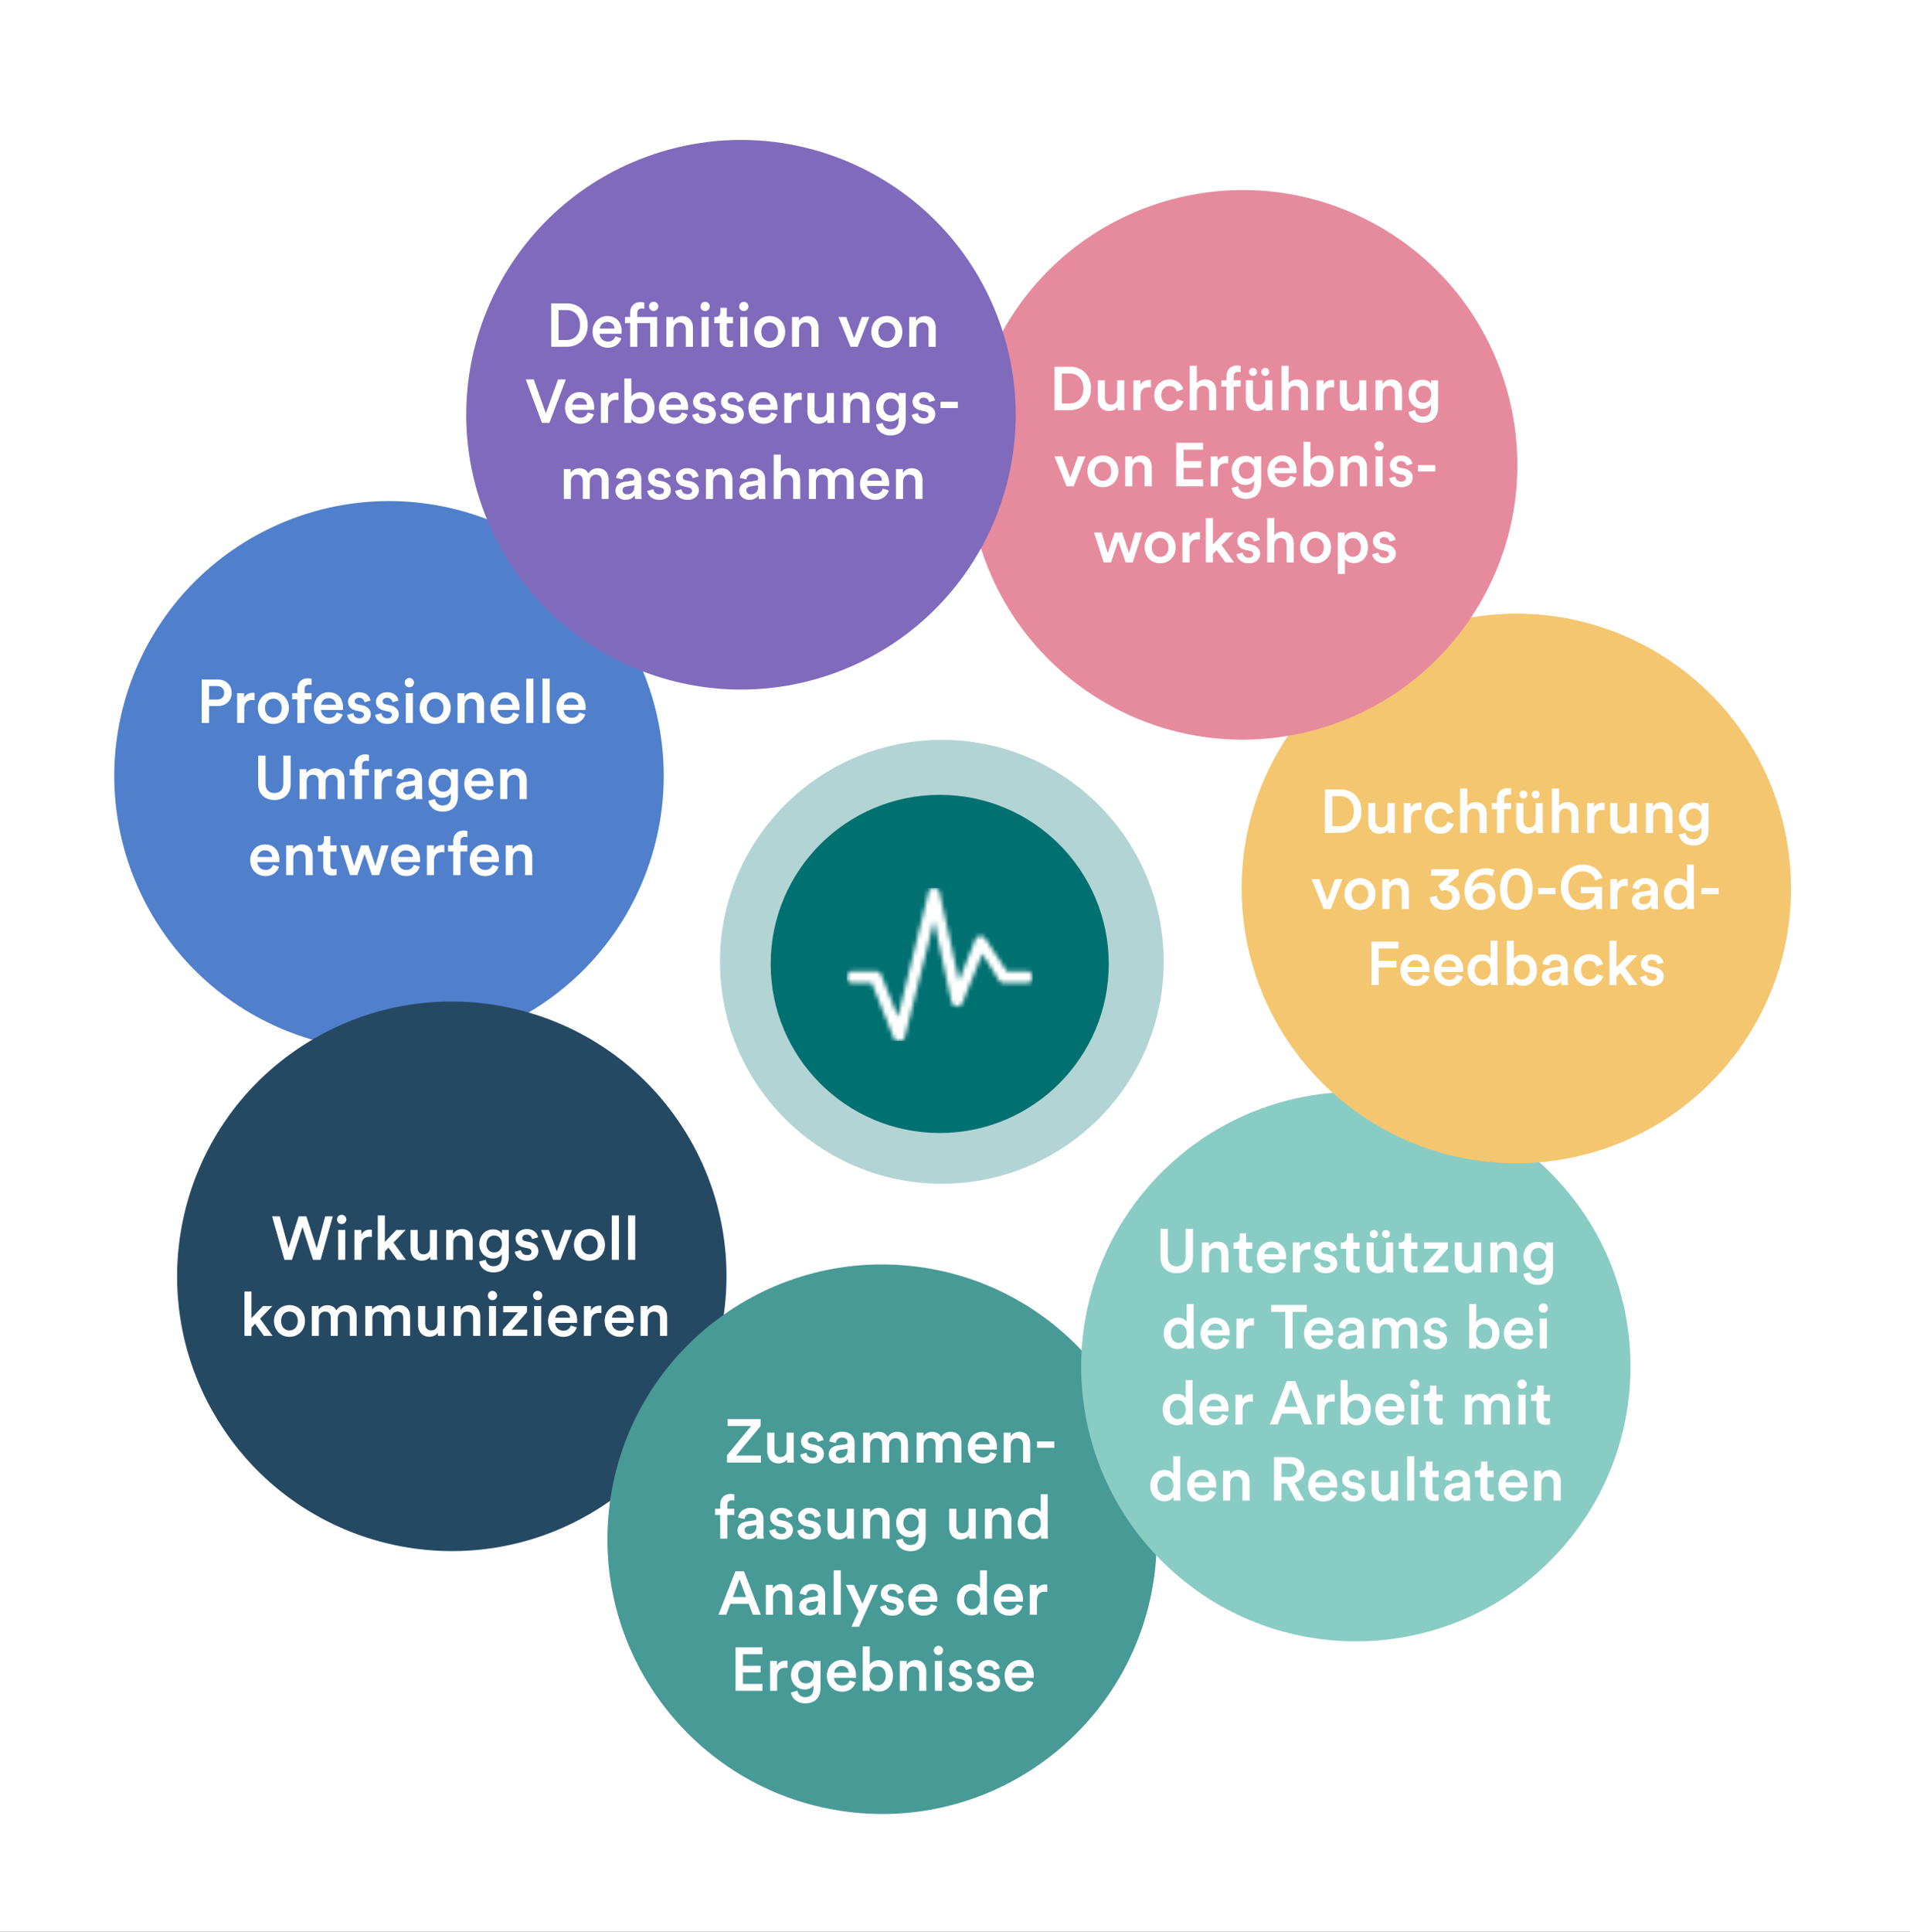 <svg width="452" height="457" viewBox="0 0 452 457" fill="none" xmlns="http://www.w3.org/2000/svg"><rect x="0" y="0" width="452" height="457" fill="#333333" stroke="none"/><g clip-path="url(#clip0_336_107)"><path fill="#fff" d="M0 0h452v457H0z"/><path d="M222.883 280.041c28.995 0 52.5-23.505 52.5-52.5s-23.505-52.5-52.5-52.5-52.5 23.505-52.5 52.5 23.505 52.5 52.5 52.5z" fill="#B3D4D4"/><path d="M222.383 268.041c22.092 0 40-17.908 40-40 0-22.091-17.908-40-40-40-22.091 0-40 17.909-40 40 0 22.092 17.909 40 40 40z" fill="#007071"/><mask id="a" style="mask-type:luminance" maskUnits="userSpaceOnUse" x="200" y="210" width="45" height="37"><path d="M221.033 210.041l.042.001c.228.007.455.071.658.192l.028.017c.407.256.653.706.648 1.191l4.543 20.586 3.813-9.704.013-.03a1.38 1.38 0 011.124-.831l.033-.003c.497-.039.977.196 1.253.615l5.053 7.694h4.85a1.378 1.378 0 011.292 1.007v.758l-.008.03a1.38 1.38 0 01-1.316.977h-5.54a1.376 1.376 0 01-1.109-.624l-3.951-6.307-4.681 11.603-.012.03a1.375 1.375 0 01-1.371.829l-.031-.002a1.38 1.38 0 01-1.201-1.065l-4.13-19.159-6.925 27.505-.009.035a1.384 1.384 0 01-.749.891h-1.157l-.032-.016a1.383 1.383 0 01-.668-.73l-5.19-12.99h-4.573a1.382 1.382 0 01-1.347-1.386l.001-.03a1.38 1.38 0 011.376-1.356h5.538a1.378 1.378 0 011.249.873l3.951 9.94 7.158-29.168.001-.033c.016-.483.281-.923.699-1.161.21-.119.444-.179.677-.179z" fill="#fff"/></mask><g mask="url(#a)"><mask id="b" style="mask-type:luminance" maskUnits="userSpaceOnUse" x="199" y="209" width="47" height="39"><path d="M245.244 209.278v37.857h-45.53v-37.857h45.53z" fill="#fff"/></mask><g mask="url(#b)"><path d="M200.383 210.041h44v36.236h-44v-36.236z" fill="#fff"/></g></g><path d="M30.438 162.869c11.426-34.032 48.276-52.358 82.308-40.933 34.031 11.426 52.357 48.276 40.932 82.308-11.426 34.032-48.276 52.358-82.308 40.932-34.032-11.425-52.358-48.276-40.932-82.307z" fill="#5080CC"/><path d="M52.327 337.223c-19.483-30.151-10.835-70.388 19.316-89.872 30.151-19.483 70.388-10.835 89.872 19.316 19.483 30.152 10.835 70.388-19.316 89.872-30.152 19.483-70.388 10.835-89.872-19.316z" fill="#254963"/><path d="M202.291 428.817c-35.721-3.566-61.788-35.415-58.221-71.136 3.566-35.721 35.414-61.787 71.135-58.221 35.721 3.567 61.788 35.415 58.221 71.136-3.566 35.721-35.414 61.788-71.135 58.221z" fill="#489A97"/><path d="M367.403 368.679c-25.06 25.705-66.213 26.227-91.917 1.167-25.704-25.06-26.226-66.212-1.166-91.917 25.059-25.704 66.212-26.226 91.916-1.166 25.704 25.06 26.227 66.212 1.167 91.916z" fill="#89CCC4"/><path d="M423.331 202.094c4.471 35.619-20.778 68.119-56.397 72.591-35.619 4.471-68.119-20.778-72.591-56.397-4.472-35.619 20.778-68.119 56.397-72.591 35.619-4.472 68.119 20.778 72.591 56.397z" fill="#F4C66F"/><path d="M327.96 54.504c30.636 18.712 40.302 58.716 21.59 89.352-18.712 30.636-58.716 40.303-89.352 21.591-30.636-18.712-40.303-58.716-21.591-89.353 18.712-30.636 58.716-40.302 89.353-21.59z" fill="#E68B9E"/><path d="M153.106 37.047c33.731-12.286 71.034 5.099 83.32 38.83 12.286 33.731-5.099 71.034-38.83 83.32-33.731 12.285-71.035-5.099-83.32-38.83-12.286-33.73 5.099-71.035 38.83-83.32z" fill="#7F6ABC"/><path d="M49.469 165.488h1.812c1.102 0 1.77-.609 1.77-1.581 0-.986-.668-1.609-1.77-1.609H49.47v3.19zm2.073 1.537H49.47v4.016h-1.74v-10.28h3.813c1.972 0 3.277 1.334 3.277 3.132 0 1.812-1.305 3.132-3.277 3.132zm8.713-3.089v1.711a3.668 3.668 0 00-.551-.043c-1.305 0-1.9.754-1.9 2.073v3.364h-1.682v-7.061h1.639v1.131c.333-.769 1.116-1.218 2.044-1.218.203 0 .377.029.45.043zm4.436 5.815c1.044 0 1.972-.769 1.972-2.248 0-1.464-.928-2.218-1.972-2.218-1.03 0-1.972.754-1.972 2.218 0 1.465.943 2.248 1.972 2.248zm0-5.989c2.117 0 3.669 1.581 3.669 3.741 0 2.175-1.552 3.756-3.669 3.756-2.102 0-3.654-1.581-3.654-3.756 0-2.16 1.552-3.741 3.654-3.741zm8.426-1.783c-.45 0-1.044.203-1.044 1.073v.928h1.639v1.464h-1.639v5.597h-1.696v-5.597h-1.233v-1.464h1.233v-.972c0-1.58 1.015-2.537 2.465-2.537.42 0 .768.087.884.145v1.435a2.163 2.163 0 00-.609-.072zm2.9 4.756h3.465c-.029-.827-.58-1.566-1.74-1.566a1.695 1.695 0 00-1.725 1.566zm3.654 1.841l1.42.45c-.376 1.232-1.493 2.233-3.19 2.233-1.913 0-3.61-1.392-3.61-3.785 0-2.233 1.653-3.712 3.437-3.712 2.175 0 3.45 1.436 3.45 3.669 0 .275-.028.507-.043.536h-5.162c.044 1.073.885 1.842 1.929 1.842 1.015 0 1.537-.537 1.769-1.233zm2.491.551l1.465-.406c.058.638.536 1.204 1.435 1.204.696 0 1.059-.377 1.059-.812 0-.377-.261-.667-.827-.783l-1.044-.232c-1.247-.276-1.9-1.088-1.9-2.059 0-1.233 1.132-2.277 2.596-2.277 1.972 0 2.61 1.276 2.726 1.972l-1.42.406c-.059-.406-.363-1.058-1.306-1.058-.594 0-1.015.377-1.015.812 0 .377.276.652.71.739l1.074.218c1.334.29 2.03 1.102 2.03 2.146 0 1.073-.87 2.262-2.668 2.262-2.045 0-2.828-1.334-2.915-2.132zm6.627 0l1.465-.406c.058.638.536 1.204 1.435 1.204.696 0 1.059-.377 1.059-.812 0-.377-.261-.667-.827-.783l-1.044-.232c-1.247-.276-1.9-1.088-1.9-2.059 0-1.233 1.132-2.277 2.596-2.277 1.972 0 2.61 1.276 2.726 1.972l-1.42.406c-.059-.406-.363-1.058-1.306-1.058-.594 0-1.015.377-1.015.812 0 .377.276.652.71.739l1.074.218c1.334.29 2.03 1.102 2.03 2.146 0 1.073-.87 2.262-2.668 2.262-2.045 0-2.828-1.334-2.915-2.132zm8.918 1.914H96.04v-7.061h1.667v7.061zM95.78 161.5c0-.609.493-1.102 1.087-1.102a1.1 1.1 0 011.102 1.102 1.09 1.09 0 01-1.102 1.088 1.086 1.086 0 01-1.087-1.088zm7.201 8.251c1.044 0 1.972-.769 1.972-2.248 0-1.464-.928-2.218-1.972-2.218-1.029 0-1.972.754-1.972 2.218 0 1.465.943 2.248 1.972 2.248zm0-5.989c2.117 0 3.669 1.581 3.669 3.741 0 2.175-1.552 3.756-3.669 3.756-2.102 0-3.654-1.581-3.654-3.756 0-2.16 1.552-3.741 3.654-3.741zm6.976 3.205v4.074h-1.682v-7.061h1.639v.942c.464-.812 1.305-1.145 2.088-1.145 1.725 0 2.552 1.247 2.552 2.798v4.466h-1.682v-4.176c0-.87-.392-1.566-1.45-1.566-.957 0-1.465.74-1.465 1.668zm7.819-.232h3.465c-.029-.827-.58-1.566-1.74-1.566a1.695 1.695 0 00-1.725 1.566zm3.654 1.841l1.421.45c-.377 1.232-1.494 2.233-3.19 2.233-1.914 0-3.611-1.392-3.611-3.785 0-2.233 1.653-3.712 3.437-3.712 2.175 0 3.451 1.436 3.451 3.669 0 .275-.029.507-.044.536h-5.162c.044 1.073.885 1.842 1.929 1.842 1.015 0 1.537-.537 1.769-1.233zm4.797 2.465h-1.682v-10.498h1.682v10.498zm3.852 0h-1.682v-10.498h1.682v10.498zm3.344-4.306h3.465c-.029-.827-.58-1.566-1.74-1.566a1.695 1.695 0 00-1.725 1.566zm3.654 1.841l1.421.45c-.377 1.232-1.494 2.233-3.19 2.233-1.914 0-3.611-1.392-3.611-3.785 0-2.233 1.653-3.712 3.437-3.712 2.175 0 3.451 1.436 3.451 3.669 0 .275-.029.507-.044.536h-5.162c.044 1.073.885 1.842 1.929 1.842 1.015 0 1.537-.537 1.769-1.233zm-72.14 20.683c-2.147 0-3.829-1.32-3.829-3.799v-6.699h1.726v6.597c0 1.45.797 2.248 2.102 2.248 1.32 0 2.103-.798 2.103-2.248v-6.597h1.74v6.699c0 2.479-1.682 3.799-3.843 3.799zm7.637-.218h-1.667v-7.061h1.609v.899c.406-.725 1.29-1.102 2.088-1.102.928 0 1.74.42 2.117 1.247.551-.928 1.377-1.247 2.291-1.247 1.276 0 2.494.812 2.494 2.682v4.582h-1.624v-4.306c0-.827-.42-1.45-1.363-1.45-.885 0-1.465.696-1.465 1.566v4.19H75.4v-4.306c0-.812-.406-1.45-1.363-1.45-.899 0-1.464.667-1.464 1.566v4.19zm14.124-9.062c-.45 0-1.044.203-1.044 1.073v.928h1.638v1.464h-1.638v5.597h-1.697v-5.597h-1.232v-1.464h1.232v-.972c0-1.58 1.015-2.537 2.465-2.537.42 0 .769.087.885.145v1.435a2.163 2.163 0 00-.61-.072zm6.07 1.957v1.711a3.668 3.668 0 00-.551-.043c-1.305 0-1.9.754-1.9 2.073v3.364h-1.682v-7.061h1.638v1.131c.334-.769 1.117-1.218 2.045-1.218.203 0 .377.029.45.043zm.983 5.191c0-1.261.928-1.957 2.131-2.131l1.813-.276c.406-.058.522-.261.522-.507 0-.595-.406-1.073-1.334-1.073-.885 0-1.378.565-1.45 1.276l-1.537-.348c.13-1.218 1.232-2.306 2.972-2.306 2.175 0 3.002 1.233 3.002 2.639v3.509c0 .638.072 1.059.087 1.131H98.39c-.015-.043-.073-.333-.073-.899-.333.537-1.03 1.117-2.175 1.117-1.479 0-2.392-1.015-2.392-2.132zm2.711.812c.943 0 1.755-.449 1.755-1.827v-.319l-1.842.276c-.522.087-.942.377-.942.957 0 .478.362.913 1.03.913zm4.919 1.494l1.552-.406c.116.87.797 1.522 1.769 1.522 1.334 0 2.001-.681 2.001-2.117v-.739c-.305.551-1.015 1.029-2.045 1.029-1.885 0-3.262-1.45-3.262-3.436 0-1.885 1.319-3.437 3.262-3.437 1.102 0 1.784.45 2.088 1.03v-.899h1.624v6.394c0 1.885-.971 3.64-3.625 3.64-1.87 0-3.175-1.16-3.364-2.581zm3.553-2.146c1.073 0 1.812-.783 1.812-2.001 0-1.204-.768-1.987-1.812-1.987-1.073 0-1.842.783-1.842 1.987 0 1.232.74 2.001 1.842 2.001zm6.668-2.552h3.466c-.029-.827-.58-1.566-1.74-1.566a1.695 1.695 0 00-1.726 1.566zm3.654 1.841l1.421.45c-.377 1.232-1.493 2.233-3.19 2.233-1.914 0-3.61-1.392-3.61-3.785 0-2.233 1.653-3.712 3.436-3.712 2.175 0 3.451 1.436 3.451 3.669 0 .275-.029.507-.043.536h-5.162c.043 1.073.884 1.842 1.928 1.842 1.015 0 1.537-.537 1.769-1.233zm4.797-1.609v4.074h-1.682v-7.061h1.639v.942c.464-.812 1.305-1.145 2.088-1.145 1.725 0 2.552 1.247 2.552 2.798v4.466h-1.682v-4.176c0-.87-.392-1.566-1.45-1.566-.957 0-1.465.74-1.465 1.668zM60.95 202.735h3.466c-.03-.827-.58-1.566-1.74-1.566a1.695 1.695 0 00-1.726 1.566zm3.654 1.841l1.421.45c-.377 1.232-1.493 2.233-3.19 2.233-1.914 0-3.61-1.392-3.61-3.785 0-2.233 1.653-3.712 3.436-3.712 2.175 0 3.451 1.436 3.451 3.669 0 .275-.029.507-.043.536h-5.162c.043 1.073.884 1.842 1.928 1.842 1.015 0 1.537-.537 1.77-1.233zm4.797-1.609v4.074H67.72v-7.061h1.638v.942c.464-.812 1.305-1.145 2.088-1.145 1.725 0 2.552 1.247 2.552 2.798v4.466h-1.682v-4.176c0-.87-.392-1.566-1.45-1.566-.957 0-1.465.74-1.465 1.668zm8.776-5.148v2.161h1.465v1.493h-1.465v3.277c0 .624.276.885.9.885.231 0 .507-.044.58-.058v1.392c-.102.043-.421.159-1.03.159-1.305 0-2.117-.783-2.117-2.102v-3.553h-1.305v-1.493h.362c.754 0 1.088-.479 1.088-1.102v-1.059h1.522zm7.266 2.161h1.74l1.667 4.886 1.407-4.886h1.71l-2.261 7.061h-1.682l-1.755-5.075-1.71 5.075h-1.726l-2.291-7.061h1.798l1.435 4.886 1.668-4.886zm8.812 2.755h3.465c-.029-.827-.58-1.566-1.74-1.566a1.695 1.695 0 00-1.725 1.566zm3.654 1.841l1.42.45c-.376 1.232-1.493 2.233-3.19 2.233-1.913 0-3.61-1.392-3.61-3.785 0-2.233 1.653-3.712 3.437-3.712 2.175 0 3.45 1.436 3.45 3.669 0 .275-.028.507-.043.536h-5.162c.044 1.073.885 1.842 1.929 1.842 1.015 0 1.537-.537 1.769-1.233zm7.248-4.64v1.711a3.673 3.673 0 00-.551-.043c-1.305 0-1.9.754-1.9 2.073v3.364h-1.682v-7.061h1.639v1.131c.333-.769 1.116-1.218 2.044-1.218.203 0 .377.029.45.043zm4.847-1.957c-.449 0-1.044.203-1.044 1.073v.928h1.639v1.464h-1.639v5.597h-1.696v-5.597h-1.233v-1.464h1.233v-.972c0-1.58 1.015-2.537 2.465-2.537.42 0 .768.087.884.145v1.435a2.16 2.16 0 00-.609-.072zm2.9 4.756h3.465c-.029-.827-.58-1.566-1.74-1.566a1.695 1.695 0 00-1.725 1.566zm3.654 1.841l1.421.45c-.377 1.232-1.494 2.233-3.19 2.233-1.914 0-3.611-1.392-3.611-3.785 0-2.233 1.653-3.712 3.437-3.712 2.175 0 3.451 1.436 3.451 3.669 0 .275-.029.507-.044.536h-5.162c.044 1.073.885 1.842 1.929 1.842 1.015 0 1.537-.537 1.769-1.233zm4.797-1.609v4.074h-1.682v-7.061h1.639v.942c.464-.812 1.305-1.145 2.088-1.145 1.725 0 2.552 1.247 2.552 2.798v4.466h-1.682v-4.176c0-.87-.392-1.566-1.45-1.566-.957 0-1.465.74-1.465 1.668zm-46.41 92.363l2.016-7.569h1.798l-2.886 10.28h-1.798l-2.494-7.772-2.494 7.772h-1.783l-2.915-10.28h1.827l2.06 7.511 2.406-7.511h1.813l2.45 7.569zm6.752 2.711h-1.668v-7.061h1.668v7.061zm-1.929-9.541c0-.609.493-1.102 1.088-1.102.609 0 1.102.493 1.102 1.102a1.09 1.09 0 01-1.102 1.088 1.086 1.086 0 01-1.088-1.088zM88 290.936v1.711a3.668 3.668 0 00-.551-.043c-1.305 0-1.9.754-1.9 2.073v3.364h-1.681v-7.061h1.638v1.131c.334-.769 1.117-1.218 2.044-1.218.203 0 .377.029.45.043zm8.016.044l-2.9 2.987 2.958 4.074h-2.059l-2.073-2.885-.87.913v1.972h-1.668v-10.498h1.668v6.293l2.711-2.856h2.233zm5.801 6.278c-.348.638-1.175.986-2.001.986-1.682 0-2.668-1.247-2.668-2.813v-4.451h1.682v4.147c0 .87.406 1.609 1.421 1.609.971 0 1.479-.652 1.479-1.58v-4.176h1.682v5.771c0 .58.043 1.029.072 1.29h-1.609a5.251 5.251 0 01-.058-.783zm5.454-3.291v4.074h-1.682v-7.061h1.639v.942c.464-.812 1.305-1.145 2.088-1.145 1.725 0 2.552 1.247 2.552 2.798v4.466h-1.682v-4.176c0-.87-.392-1.566-1.45-1.566-.957 0-1.465.74-1.465 1.668zm6.137 4.466l1.551-.406c.116.87.798 1.522 1.769 1.522 1.334 0 2.001-.681 2.001-2.117v-.739c-.304.551-1.015 1.029-2.044 1.029-1.885 0-3.263-1.45-3.263-3.436 0-1.885 1.32-3.437 3.263-3.437 1.102 0 1.783.45 2.088 1.03v-.899h1.624v6.394c0 1.885-.972 3.64-3.625 3.64-1.871 0-3.176-1.16-3.364-2.581zm3.552-2.146c1.073 0 1.813-.783 1.813-2.001 0-1.204-.769-1.987-1.813-1.987-1.073 0-1.841.783-1.841 1.987 0 1.232.739 2.001 1.841 2.001zm4.87-.16l1.465-.406c.058.638.536 1.204 1.435 1.204.696 0 1.059-.377 1.059-.812 0-.377-.261-.667-.827-.783l-1.044-.232c-1.247-.276-1.899-1.088-1.899-2.059 0-1.233 1.131-2.277 2.595-2.277 1.972 0 2.61 1.276 2.726 1.972l-1.421.406c-.058-.406-.362-1.058-1.305-1.058-.594 0-1.015.377-1.015.812 0 .377.276.652.711.739l1.073.218c1.334.29 2.03 1.102 2.03 2.146 0 1.073-.87 2.262-2.668 2.262-2.045 0-2.828-1.334-2.915-2.132zm13.532-5.147l-2.77 7.061h-1.682l-2.871-7.061h1.856l1.871 5.046 1.827-5.046h1.769zm4.128 5.771c1.044 0 1.972-.769 1.972-2.248 0-1.464-.928-2.218-1.972-2.218-1.029 0-1.972.754-1.972 2.218 0 1.465.943 2.248 1.972 2.248zm0-5.989c2.117 0 3.669 1.581 3.669 3.741 0 2.175-1.552 3.756-3.669 3.756-2.102 0-3.654-1.581-3.654-3.756 0-2.16 1.552-3.741 3.654-3.741zm6.976 7.279h-1.682v-10.498h1.682v10.498zm3.852 0h-1.682v-10.498h1.682v10.498zM64.459 308.98l-2.9 2.987 2.958 4.074h-2.059l-2.073-2.885-.87.913v1.972h-1.668v-10.498h1.668v6.293l2.711-2.856h2.233zm4.038 5.771c1.044 0 1.972-.769 1.972-2.248 0-1.464-.927-2.218-1.971-2.218-1.03 0-1.973.754-1.973 2.218 0 1.465.943 2.248 1.972 2.248zm0-5.989c2.118 0 3.669 1.581 3.669 3.741 0 2.175-1.551 3.756-3.668 3.756-2.103 0-3.654-1.581-3.654-3.756 0-2.16 1.551-3.741 3.654-3.741zm6.962 7.279h-1.668v-7.061h1.61v.899c.406-.725 1.29-1.102 2.088-1.102.928 0 1.74.42 2.117 1.247.551-.928 1.378-1.247 2.291-1.247 1.276 0 2.494.812 2.494 2.682v4.582h-1.624v-4.306c0-.827-.42-1.45-1.363-1.45-.885 0-1.465.696-1.465 1.566v4.19h-1.652v-4.306c0-.812-.407-1.45-1.364-1.45-.898 0-1.464.667-1.464 1.566v4.19zm12.66 0H86.45v-7.061h1.61v.899c.405-.725 1.29-1.102 2.087-1.102.928 0 1.74.42 2.117 1.247.551-.928 1.378-1.247 2.291-1.247 1.276 0 2.494.812 2.494 2.682v4.582h-1.624v-4.306c0-.827-.42-1.45-1.363-1.45-.884 0-1.464.696-1.464 1.566v4.19h-1.653v-4.306c0-.812-.406-1.45-1.363-1.45-.9 0-1.465.667-1.465 1.566v4.19zm15.488-.783c-.348.638-1.174.986-2.001.986-1.682 0-2.668-1.247-2.668-2.813v-4.451h1.682v4.147c0 .87.406 1.609 1.421 1.609.972 0 1.479-.652 1.479-1.58v-4.176h1.682v5.771c0 .58.044 1.029.073 1.29h-1.61a5.251 5.251 0 01-.058-.783zm5.454-3.291v4.074h-1.682v-7.061h1.639v.942c.464-.812 1.305-1.145 2.088-1.145 1.725 0 2.552 1.247 2.552 2.798v4.466h-1.682v-4.176c0-.87-.392-1.566-1.45-1.566-.957 0-1.465.74-1.465 1.668zm8.312 4.074h-1.667v-7.061h1.667v7.061zm-1.928-9.541c0-.609.493-1.102 1.087-1.102.609 0 1.102.493 1.102 1.102a1.09 1.09 0 01-1.102 1.088 1.086 1.086 0 01-1.087-1.088zm9.332 9.541h-5.771v-1.464l3.582-4.118h-3.509v-1.479h5.626v1.421l-3.625 4.161h3.697v1.479zm3.301 0h-1.667v-7.061h1.667v7.061zm-1.928-9.541c0-.609.493-1.102 1.087-1.102.609 0 1.102.493 1.102 1.102a1.09 1.09 0 01-1.102 1.088 1.086 1.086 0 01-1.087-1.088zm5.273 5.235h3.465c-.029-.827-.58-1.566-1.74-1.566a1.695 1.695 0 00-1.725 1.566zm3.654 1.841l1.421.45c-.377 1.232-1.494 2.233-3.19 2.233-1.914 0-3.611-1.392-3.611-3.785 0-2.233 1.653-3.712 3.437-3.712 2.175 0 3.451 1.436 3.451 3.669 0 .275-.029.507-.044.536h-5.162c.044 1.073.885 1.842 1.929 1.842 1.015 0 1.537-.537 1.769-1.233zm7.247-4.64v1.711a3.663 3.663 0 00-.551-.043c-1.305 0-1.899.754-1.899 2.073v3.364h-1.682v-7.061h1.638v1.131c.334-.769 1.117-1.218 2.045-1.218.203 0 .377.029.449.043zm2.508 2.799h3.466c-.029-.827-.58-1.566-1.74-1.566a1.695 1.695 0 00-1.726 1.566zm3.654 1.841l1.421.45c-.377 1.232-1.493 2.233-3.19 2.233-1.914 0-3.61-1.392-3.61-3.785 0-2.233 1.653-3.712 3.436-3.712 2.175 0 3.451 1.436 3.451 3.669 0 .275-.029.507-.043.536h-5.162c.043 1.073.884 1.842 1.928 1.842 1.015 0 1.537-.537 1.769-1.233zm4.798-1.609v4.074h-1.682v-7.061h1.638v.942c.464-.812 1.305-1.145 2.088-1.145 1.726 0 2.552 1.247 2.552 2.798v4.466h-1.682v-4.176c0-.87-.391-1.566-1.45-1.566-.957 0-1.464.74-1.464 1.668zM180.068 346h-8.019v-1.711l5.699-6.931h-5.539v-1.639h7.786v1.653l-5.771 6.975h5.844V346zm6.175-.783c-.348.638-1.174.986-2.001.986-1.682 0-2.668-1.247-2.668-2.813v-4.452h1.682v4.147c0 .87.406 1.61 1.421 1.61.972 0 1.479-.653 1.479-1.581v-4.176h1.682v5.771c0 .58.044 1.03.073 1.291h-1.61a5.262 5.262 0 01-.058-.783zm3.149-1.131l1.464-.406c.058.638.537 1.203 1.436 1.203.696 0 1.058-.377 1.058-.812 0-.377-.261-.667-.826-.783l-1.044-.232c-1.247-.275-1.9-1.087-1.9-2.059 0-1.232 1.131-2.276 2.596-2.276 1.972 0 2.61 1.276 2.726 1.972l-1.421.406c-.058-.406-.363-1.059-1.305-1.059-.595 0-1.015.377-1.015.812 0 .377.275.653.71.74l1.073.217c1.334.29 2.03 1.102 2.03 2.146 0 1.073-.87 2.263-2.668 2.263-2.044 0-2.827-1.335-2.914-2.132zm6.716 0c0-1.262.928-1.958 2.132-2.132l1.812-.275c.406-.058.522-.261.522-.508 0-.594-.406-1.073-1.334-1.073-.884 0-1.377.566-1.45 1.276l-1.537-.348c.131-1.218 1.233-2.305 2.973-2.305 2.175 0 3.001 1.232 3.001 2.639v3.509c0 .638.073 1.058.087 1.131h-1.566c-.014-.044-.072-.334-.072-.899-.334.536-1.03 1.117-2.175 1.117-1.479 0-2.393-1.016-2.393-2.132zm2.712.812c.942 0 1.754-.45 1.754-1.827v-.319l-1.841.275c-.522.087-.943.377-.943.957 0 .479.363.914 1.03.914zm7.108 1.102h-1.667v-7.062h1.609v.899c.406-.725 1.291-1.102 2.088-1.102.928 0 1.74.421 2.117 1.247.551-.928 1.378-1.247 2.291-1.247 1.276 0 2.494.812 2.494 2.683V346h-1.624v-4.307c0-.826-.42-1.45-1.363-1.45-.884 0-1.464.696-1.464 1.566V346h-1.653v-4.307c0-.812-.406-1.45-1.363-1.45-.899 0-1.465.667-1.465 1.566V346zm12.659 0h-1.667v-7.062h1.609v.899c.406-.725 1.291-1.102 2.088-1.102.928 0 1.74.421 2.117 1.247.551-.928 1.378-1.247 2.291-1.247 1.276 0 2.494.812 2.494 2.683V346h-1.624v-4.307c0-.826-.42-1.45-1.363-1.45-.884 0-1.464.696-1.464 1.566V346h-1.653v-4.307c0-.812-.406-1.45-1.363-1.45-.899 0-1.465.667-1.465 1.566V346zm12.166-4.307h3.466c-.029-.826-.58-1.566-1.74-1.566a1.695 1.695 0 00-1.726 1.566zm3.654 1.842l1.421.449c-.377 1.233-1.493 2.234-3.19 2.234-1.914 0-3.61-1.393-3.61-3.785 0-2.233 1.653-3.712 3.436-3.712 2.175 0 3.451 1.435 3.451 3.668 0 .276-.029.508-.043.537h-5.162c.043 1.073.884 1.841 1.928 1.841 1.015 0 1.537-.536 1.769-1.232zm4.798-1.61V346h-1.682v-7.062h1.638v.943c.464-.812 1.305-1.146 2.088-1.146 1.726 0 2.552 1.247 2.552 2.799V346h-1.682v-4.176c0-.87-.391-1.566-1.45-1.566-.957 0-1.464.739-1.464 1.667zm10.298.58h-4.089v-1.493h4.089v1.493zm-76.321 12.433c-.45 0-1.044.202-1.044 1.073v.927h1.638v1.465h-1.638V364h-1.697v-5.597h-1.232v-1.465h1.232v-.971c0-1.581 1.015-2.538 2.465-2.538.421 0 .769.087.885.145v1.436a2.166 2.166 0 00-.609-.072zm1.36 7.148c0-1.262.928-1.958 2.132-2.132l1.812-.275c.406-.058.522-.261.522-.508 0-.594-.406-1.073-1.334-1.073-.884 0-1.377.566-1.45 1.276l-1.537-.348c.131-1.218 1.233-2.305 2.973-2.305 2.175 0 3.001 1.232 3.001 2.639v3.509c0 .638.073 1.058.087 1.131h-1.566c-.014-.044-.072-.334-.072-.899-.334.536-1.03 1.117-2.175 1.117-1.479 0-2.393-1.016-2.393-2.132zm2.712.812c.942 0 1.754-.45 1.754-1.827v-.319l-1.841.275c-.522.087-.943.377-.943.957 0 .479.363.914 1.03.914zm4.817-.812l1.465-.406c.058.638.536 1.203 1.435 1.203.696 0 1.059-.377 1.059-.812 0-.377-.261-.667-.827-.783l-1.044-.232c-1.247-.275-1.899-1.087-1.899-2.059 0-1.232 1.131-2.276 2.595-2.276 1.972 0 2.61 1.276 2.726 1.972l-1.421.406c-.058-.406-.362-1.059-1.305-1.059-.594 0-1.015.377-1.015.812 0 .377.276.653.711.74l1.073.217c1.334.29 2.03 1.102 2.03 2.146 0 1.073-.87 2.263-2.668 2.263-2.045 0-2.828-1.335-2.915-2.132zm6.627 0l1.465-.406c.058.638.536 1.203 1.435 1.203.696 0 1.059-.377 1.059-.812 0-.377-.261-.667-.827-.783l-1.044-.232c-1.247-.275-1.899-1.087-1.899-2.059 0-1.232 1.131-2.276 2.595-2.276 1.972 0 2.61 1.276 2.726 1.972l-1.421.406c-.058-.406-.362-1.059-1.305-1.059-.594 0-1.015.377-1.015.812 0 .377.276.653.711.74l1.073.217c1.334.29 2.03 1.102 2.03 2.146 0 1.073-.87 2.263-2.668 2.263-2.045 0-2.828-1.335-2.915-2.132zm11.776 1.131c-.348.638-1.174.986-2.001.986-1.682 0-2.668-1.247-2.668-2.813v-4.452h1.682v4.147c0 .87.406 1.61 1.421 1.61.972 0 1.479-.653 1.479-1.581v-4.176h1.682v5.771c0 .58.044 1.03.073 1.291h-1.61a5.262 5.262 0 01-.058-.783zm5.454-3.292V364h-1.682v-7.062h1.639v.943c.464-.812 1.305-1.146 2.088-1.146 1.725 0 2.552 1.247 2.552 2.799V364h-1.682v-4.176c0-.87-.392-1.566-1.45-1.566-.957 0-1.465.739-1.465 1.667zm6.137 4.467l1.552-.407c.116.871.797 1.523 1.769 1.523 1.334 0 2.001-.681 2.001-2.117v-.74c-.305.551-1.015 1.03-2.045 1.03-1.885 0-3.262-1.45-3.262-3.437 0-1.885 1.319-3.436 3.262-3.436 1.102 0 1.784.449 2.088 1.029v-.899h1.624v6.395c0 1.885-.971 3.64-3.625 3.64-1.87 0-3.175-1.161-3.364-2.581zm3.553-2.147c1.073 0 1.812-.783 1.812-2.001 0-1.203-.768-1.986-1.812-1.986-1.073 0-1.842.783-1.842 1.986 0 1.233.74 2.001 1.842 2.001zm13.686.972c-.348.638-1.174.986-2.001.986-1.682 0-2.668-1.247-2.668-2.813v-4.452h1.682v4.147c0 .87.406 1.61 1.421 1.61.972 0 1.479-.653 1.479-1.581v-4.176h1.682v5.771c0 .58.044 1.03.073 1.291h-1.61a5.262 5.262 0 01-.058-.783zm5.455-3.292V364h-1.682v-7.062h1.638v.943c.464-.812 1.305-1.146 2.088-1.146 1.726 0 2.552 1.247 2.552 2.799V364h-1.682v-4.176c0-.87-.391-1.566-1.45-1.566-.957 0-1.464.739-1.464 1.667zm7.775.522c0 1.349.754 2.248 1.899 2.248 1.102 0 1.871-.914 1.871-2.262 0-1.349-.754-2.19-1.856-2.19s-1.914.856-1.914 2.204zm5.394-6.945v9.207c0 .638.058 1.175.072 1.291h-1.609a7.069 7.069 0 01-.073-.914c-.333.595-1.073 1.088-2.073 1.088-2.03 0-3.393-1.595-3.393-3.727 0-2.03 1.377-3.697 3.364-3.697 1.232 0 1.856.565 2.073 1.015v-4.263h1.639zM178.155 382l-.972-2.581h-4.35l-.957 2.581h-1.841l4.002-10.281h2.015L180.054 382h-1.899zm-3.147-8.396l-1.566 4.205h3.132l-1.566-4.205zm7.917 4.321V382h-1.682v-7.062h1.639v.943c.464-.812 1.305-1.146 2.088-1.146 1.725 0 2.552 1.247 2.552 2.799V382h-1.682v-4.176c0-.87-.392-1.566-1.45-1.566-.957 0-1.465.739-1.465 1.667zm6.209 2.161c0-1.262.928-1.958 2.132-2.132l1.812-.275c.406-.058.522-.261.522-.508 0-.594-.406-1.073-1.334-1.073-.884 0-1.377.566-1.45 1.276l-1.537-.348c.131-1.218 1.233-2.305 2.973-2.305 2.175 0 3.001 1.232 3.001 2.639v3.509c0 .638.073 1.058.087 1.131h-1.566c-.014-.044-.072-.334-.072-.899-.334.536-1.03 1.117-2.175 1.117-1.479 0-2.393-1.016-2.393-2.132zm2.712.812c.942 0 1.754-.45 1.754-1.827v-.319l-1.841.275c-.522.087-.943.377-.943.957 0 .479.363.914 1.03.914zm7.123 1.102h-1.682v-10.498h1.682V382zm4.315 2.857h-1.798l1.697-3.698-3.016-6.221h1.899l2.03 4.466 1.9-4.466h1.783l-4.495 9.919zm4.991-4.771l1.464-.406c.058.638.537 1.203 1.436 1.203.696 0 1.058-.377 1.058-.812 0-.377-.261-.667-.826-.783l-1.044-.232c-1.247-.275-1.9-1.087-1.9-2.059 0-1.232 1.131-2.276 2.596-2.276 1.972 0 2.61 1.276 2.726 1.972l-1.421.406c-.058-.406-.363-1.059-1.305-1.059-.595 0-1.015.377-1.015.812 0 .377.275.653.71.74l1.073.217c1.334.29 2.03 1.102 2.03 2.146 0 1.073-.87 2.263-2.668 2.263-2.044 0-2.827-1.335-2.914-2.132zm8.382-2.393h3.466c-.029-.826-.58-1.566-1.74-1.566a1.695 1.695 0 00-1.726 1.566zm3.654 1.842l1.421.449c-.377 1.233-1.493 2.234-3.19 2.234-1.914 0-3.61-1.393-3.61-3.785 0-2.233 1.653-3.712 3.436-3.712 2.175 0 3.451 1.435 3.451 3.668 0 .276-.029.508-.043.537h-5.162c.043 1.073.884 1.841 1.928 1.841 1.015 0 1.537-.536 1.769-1.232zm7.843-1.088c0 1.349.754 2.248 1.9 2.248 1.102 0 1.87-.914 1.87-2.262 0-1.349-.754-2.19-1.856-2.19s-1.914.856-1.914 2.204zm5.394-6.945v9.207c0 .638.058 1.175.073 1.291h-1.61a7.092 7.092 0 01-.072-.914c-.334.595-1.073 1.088-2.074 1.088-2.03 0-3.393-1.595-3.393-3.727 0-2.03 1.378-3.697 3.364-3.697 1.233 0 1.856.565 2.074 1.015v-4.263h1.638zm3.372 6.191h3.466c-.029-.826-.58-1.566-1.74-1.566a1.695 1.695 0 00-1.726 1.566zm3.654 1.842l1.421.449c-.377 1.233-1.493 2.234-3.19 2.234-1.914 0-3.61-1.393-3.61-3.785 0-2.233 1.653-3.712 3.436-3.712 2.175 0 3.451 1.435 3.451 3.668 0 .276-.029.508-.043.537h-5.162c.043 1.073.884 1.841 1.928 1.841 1.015 0 1.537-.536 1.769-1.232zm7.248-4.64v1.711a3.668 3.668 0 00-.551-.044c-1.305 0-1.899.754-1.899 2.074V382h-1.682v-7.062h1.638v1.131c.334-.768 1.117-1.218 2.045-1.218.203 0 .377.029.449.044zM180.426 400h-6.351v-10.281h6.351v1.624h-4.611v2.726h4.176v1.581h-4.176v2.726h4.611V400zm5.934-7.105v1.711a3.678 3.678 0 00-.551-.044c-1.305 0-1.9.754-1.9 2.074V400h-1.682v-7.062h1.639v1.131c.333-.768 1.116-1.218 2.044-1.218.203 0 .377.029.45.044zm.826 7.497l1.551-.407c.116.871.798 1.523 1.769 1.523 1.334 0 2.001-.681 2.001-2.117v-.74c-.304.551-1.015 1.03-2.044 1.03-1.885 0-3.263-1.45-3.263-3.437 0-1.885 1.32-3.436 3.263-3.436 1.102 0 1.783.449 2.088 1.029v-.899h1.624v6.395c0 1.885-.972 3.64-3.625 3.64-1.871 0-3.176-1.161-3.364-2.581zm3.552-2.147c1.073 0 1.813-.783 1.813-2.001 0-1.203-.769-1.986-1.813-1.986-1.073 0-1.841.783-1.841 1.986 0 1.233.739 2.001 1.841 2.001zm6.668-2.552h3.466c-.029-.826-.58-1.566-1.74-1.566a1.695 1.695 0 00-1.726 1.566zm3.654 1.842l1.421.449c-.377 1.233-1.493 2.234-3.19 2.234-1.914 0-3.61-1.393-3.61-3.785 0-2.233 1.653-3.712 3.436-3.712 2.175 0 3.451 1.435 3.451 3.668 0 .276-.029.508-.043.537h-5.162c.043 1.073.884 1.841 1.928 1.841 1.015 0 1.537-.536 1.769-1.232zm4.754 2.465h-1.638v-10.498h1.653v4.306c.319-.551 1.131-1.058 2.218-1.058 2.117 0 3.263 1.609 3.263 3.683 0 2.131-1.262 3.741-3.321 3.741-1 0-1.769-.435-2.175-1.117V400zm3.799-3.553c0-1.406-.783-2.204-1.899-2.204-1.073 0-1.9.798-1.9 2.204 0 1.392.827 2.233 1.9 2.233 1.102 0 1.899-.841 1.899-2.233zm4.996-.522V400h-1.682v-7.062h1.638v.943c.464-.812 1.305-1.146 2.088-1.146 1.726 0 2.552 1.247 2.552 2.799V400h-1.682v-4.176c0-.87-.391-1.566-1.45-1.566-.957 0-1.464.739-1.464 1.667zM222.92 400h-1.667v-7.062h1.667V400zm-1.928-9.541c0-.609.493-1.102 1.087-1.102.609 0 1.102.493 1.102 1.102 0 .609-.493 1.087-1.102 1.087a1.085 1.085 0 01-1.087-1.087zm3.475 7.627l1.464-.406c.058.638.537 1.203 1.436 1.203.696 0 1.058-.377 1.058-.812 0-.377-.261-.667-.826-.783l-1.044-.232c-1.247-.275-1.9-1.087-1.9-2.059 0-1.232 1.131-2.276 2.596-2.276 1.972 0 2.61 1.276 2.726 1.972l-1.421.406c-.058-.406-.363-1.059-1.305-1.059-.595 0-1.015.377-1.015.812 0 .377.275.653.71.74l1.073.217c1.334.29 2.03 1.102 2.03 2.146 0 1.073-.87 2.263-2.668 2.263-2.044 0-2.827-1.335-2.914-2.132zm6.627 0l1.464-.406c.058.638.537 1.203 1.436 1.203.696 0 1.058-.377 1.058-.812 0-.377-.261-.667-.826-.783l-1.044-.232c-1.247-.275-1.9-1.087-1.9-2.059 0-1.232 1.131-2.276 2.596-2.276 1.972 0 2.61 1.276 2.726 1.972l-1.421.406c-.058-.406-.363-1.059-1.305-1.059-.595 0-1.015.377-1.015.812 0 .377.275.653.71.74l1.073.217c1.334.29 2.03 1.102 2.03 2.146 0 1.073-.87 2.263-2.668 2.263-2.044 0-2.827-1.335-2.914-2.132zm8.382-2.393h3.466c-.029-.826-.58-1.566-1.74-1.566a1.695 1.695 0 00-1.726 1.566zm3.654 1.842l1.421.449c-.377 1.233-1.493 2.234-3.19 2.234-1.914 0-3.61-1.393-3.61-3.785 0-2.233 1.653-3.712 3.436-3.712 2.175 0 3.451 1.435 3.451 3.668 0 .276-.029.508-.043.537h-5.162c.043 1.073.884 1.841 1.928 1.841 1.015 0 1.537-.536 1.769-1.232zm35.335-96.318c-2.146 0-3.828-1.319-3.828-3.799v-6.699h1.726v6.598c0 1.45.797 2.247 2.102 2.247 1.32 0 2.103-.797 2.103-2.247v-6.598h1.74v6.699c0 2.48-1.682 3.799-3.843 3.799zm7.653-4.292V301h-1.682v-7.062h1.638v.943c.464-.812 1.305-1.146 2.088-1.146 1.726 0 2.552 1.247 2.552 2.799V301h-1.682v-4.176c0-.87-.391-1.566-1.45-1.566-.957 0-1.464.739-1.464 1.667zm8.775-5.147v2.16h1.465v1.494h-1.465v3.277c0 .623.276.884.899.884.232 0 .508-.043.58-.058v1.392c-.101.044-.42.16-1.029.16-1.305 0-2.117-.783-2.117-2.103v-3.552h-1.305v-1.494h.362c.754 0 1.088-.478 1.088-1.102v-1.058h1.522zm4.297 4.915h3.465c-.029-.826-.58-1.566-1.74-1.566a1.695 1.695 0 00-1.725 1.566zm3.654 1.842l1.421.449c-.377 1.233-1.494 2.233-3.19 2.233-1.914 0-3.611-1.392-3.611-3.784 0-2.233 1.653-3.712 3.437-3.712 2.175 0 3.451 1.435 3.451 3.668 0 .276-.029.508-.044.537h-5.162c.044 1.073.885 1.841 1.929 1.841 1.015 0 1.537-.536 1.769-1.232zm7.248-4.64v1.711a3.678 3.678 0 00-.551-.044c-1.305 0-1.9.754-1.9 2.074V301h-1.682v-7.062h1.639v1.131c.333-.768 1.116-1.218 2.044-1.218.203 0 .377.029.45.044zm.794 5.191l1.465-.406c.058.638.536 1.203 1.435 1.203.696 0 1.059-.377 1.059-.812 0-.377-.261-.667-.827-.783l-1.044-.232c-1.247-.275-1.899-1.087-1.899-2.059 0-1.232 1.131-2.276 2.595-2.276 1.972 0 2.61 1.276 2.726 1.972l-1.421.406c-.058-.406-.362-1.059-1.305-1.059-.594 0-1.015.377-1.015.812 0 .377.276.653.711.74l1.073.217c1.334.29 2.03 1.102 2.03 2.146 0 1.073-.87 2.262-2.668 2.262-2.045 0-2.828-1.334-2.915-2.131zm9.382-7.308v2.16h1.465v1.494h-1.465v3.277c0 .623.276.884.899.884.232 0 .508-.043.58-.058v1.392c-.101.044-.42.16-1.029.16-1.305 0-2.117-.783-2.117-2.103v-3.552h-1.305v-1.494h.362c.754 0 1.088-.478 1.088-1.102v-1.058h1.522zm3.889.159c0-.522.406-.942.928-.942a.944.944 0 110 1.885.92.92 0 01-.928-.943zm2.9 0c0-.522.406-.942.928-.942a.94.94 0 01.942.942c0 .537-.42.943-.942.943a.92.92 0 01-.928-.943zm1.015 8.28c-.348.638-1.175.986-2.001.986-1.682 0-2.668-1.247-2.668-2.813v-4.452h1.682v4.147c0 .87.406 1.61 1.421 1.61.971 0 1.479-.653 1.479-1.581v-4.176h1.682v5.771c0 .58.043 1.03.072 1.291h-1.609a5.262 5.262 0 01-.058-.783zm5.903-8.439v2.16h1.465v1.494h-1.465v3.277c0 .623.276.884.899.884.232 0 .508-.043.58-.058v1.392c-.101.044-.42.16-1.029.16-1.305 0-2.117-.783-2.117-2.103v-3.552h-1.305v-1.494h.362c.754 0 1.088-.478 1.088-1.102v-1.058h1.522zM342.7 301h-5.771v-1.465l3.581-4.118h-3.509v-1.479h5.626v1.421l-3.625 4.162h3.698V301zm6.23-.783c-.348.638-1.175.986-2.001.986-1.682 0-2.668-1.247-2.668-2.813v-4.452h1.682v4.147c0 .87.406 1.61 1.421 1.61.971 0 1.479-.653 1.479-1.581v-4.176h1.682v5.771c0 .58.043 1.03.072 1.291h-1.609a5.262 5.262 0 01-.058-.783zm5.454-3.292V301h-1.682v-7.062h1.638v.943c.464-.812 1.305-1.146 2.088-1.146 1.726 0 2.552 1.247 2.552 2.799V301h-1.682v-4.176c0-.87-.391-1.566-1.45-1.566-.957 0-1.464.739-1.464 1.667zm6.136 4.466l1.552-.406c.116.87.797 1.523 1.769 1.523 1.334 0 2.001-.682 2.001-2.117v-.74c-.305.551-1.015 1.03-2.045 1.03-1.885 0-3.262-1.45-3.262-3.437 0-1.885 1.319-3.436 3.262-3.436 1.102 0 1.784.449 2.088 1.029v-.899h1.624v6.395c0 1.885-.971 3.639-3.625 3.639-1.87 0-3.175-1.16-3.364-2.581zm3.553-2.146c1.073 0 1.812-.783 1.812-2.001 0-1.203-.768-1.986-1.812-1.986-1.073 0-1.842.783-1.842 1.986 0 1.233.74 2.001 1.842 2.001zm-86.995 16.202c0 1.349.754 2.248 1.899 2.248 1.102 0 1.871-.914 1.871-2.262 0-1.349-.754-2.19-1.856-2.19s-1.914.856-1.914 2.204zm5.394-6.945v9.207c0 .638.058 1.175.072 1.291h-1.609a7.069 7.069 0 01-.073-.914c-.333.595-1.073 1.088-2.073 1.088-2.03 0-3.393-1.595-3.393-3.727 0-2.03 1.377-3.697 3.364-3.697 1.232 0 1.856.565 2.073 1.015v-4.263h1.639zm3.372 6.191h3.465c-.029-.826-.58-1.566-1.74-1.566a1.695 1.695 0 00-1.725 1.566zm3.654 1.842l1.421.449c-.377 1.233-1.494 2.233-3.19 2.233-1.914 0-3.611-1.392-3.611-3.784 0-2.233 1.653-3.712 3.437-3.712 2.175 0 3.451 1.435 3.451 3.668 0 .276-.029.508-.044.537H285.8c.044 1.073.885 1.841 1.929 1.841 1.015 0 1.537-.536 1.769-1.232zm7.248-4.64v1.711a3.678 3.678 0 00-.551-.044c-1.305 0-1.9.754-1.9 2.074V319h-1.682v-7.062h1.639v1.131c.333-.768 1.116-1.218 2.044-1.218.203 0 .377.029.45.044zm12.498-1.537h-3.35V319h-1.74v-8.642h-3.335v-1.639h8.425v1.639zm1.083 4.335h3.465c-.029-.826-.58-1.566-1.74-1.566a1.695 1.695 0 00-1.725 1.566zm3.654 1.842l1.421.449c-.377 1.233-1.494 2.233-3.19 2.233-1.914 0-3.611-1.392-3.611-3.784 0-2.233 1.653-3.712 3.437-3.712 2.175 0 3.451 1.435 3.451 3.668 0 .276-.029.508-.044.537h-5.162c.044 1.073.885 1.841 1.929 1.841 1.015 0 1.537-.536 1.769-1.232zm2.68.551c0-1.262.928-1.958 2.132-2.132l1.812-.275c.406-.058.522-.261.522-.508 0-.594-.406-1.073-1.334-1.073-.884 0-1.377.566-1.45 1.276l-1.537-.348c.131-1.218 1.233-2.305 2.973-2.305 2.175 0 3.001 1.232 3.001 2.639v3.509c0 .638.073 1.058.087 1.131h-1.566c-.014-.044-.072-.334-.072-.899-.334.536-1.03 1.116-2.175 1.116-1.479 0-2.393-1.015-2.393-2.131zm2.712.812c.942 0 1.754-.45 1.754-1.827v-.319l-1.841.275c-.522.087-.943.377-.943.957 0 .479.363.914 1.03.914zm7.108 1.102h-1.668v-7.062h1.61v.899c.406-.725 1.29-1.102 2.088-1.102.928 0 1.74.421 2.117 1.247.551-.928 1.377-1.247 2.291-1.247 1.276 0 2.494.812 2.494 2.683V319h-1.624v-4.307c0-.826-.421-1.45-1.363-1.45-.885 0-1.465.696-1.465 1.566V319h-1.653v-4.307c0-.812-.406-1.45-1.363-1.45-.899 0-1.464.667-1.464 1.566V319zm10.368-1.914l1.465-.406c.058.638.536 1.203 1.435 1.203.696 0 1.059-.377 1.059-.812 0-.377-.261-.667-.827-.783l-1.044-.232c-1.247-.275-1.899-1.087-1.899-2.059 0-1.232 1.131-2.276 2.595-2.276 1.972 0 2.61 1.276 2.726 1.972l-1.421.406c-.058-.406-.362-1.059-1.305-1.059-.594 0-1.015.377-1.015.812 0 .377.276.653.711.74l1.073.217c1.334.29 2.03 1.102 2.03 2.146 0 1.073-.87 2.262-2.668 2.262-2.045 0-2.828-1.334-2.915-2.131zM349.335 319h-1.639v-10.498h1.653v4.306c.319-.551 1.131-1.058 2.219-1.058 2.117 0 3.262 1.609 3.262 3.683 0 2.131-1.261 3.741-3.32 3.741-1.001 0-1.769-.435-2.175-1.117V319zm3.799-3.553c0-1.406-.783-2.204-1.9-2.204-1.073 0-1.899.798-1.899 2.204 0 1.392.826 2.233 1.899 2.233 1.102 0 1.9-.841 1.9-2.233zm4.488-.754h3.465c-.029-.826-.58-1.566-1.74-1.566a1.695 1.695 0 00-1.725 1.566zm3.654 1.842l1.421.449c-.377 1.233-1.494 2.233-3.19 2.233-1.914 0-3.611-1.392-3.611-3.784 0-2.233 1.653-3.712 3.437-3.712 2.175 0 3.451 1.435 3.451 3.668 0 .276-.029.508-.044.537h-5.162c.044 1.073.885 1.841 1.929 1.841 1.015 0 1.537-.536 1.769-1.232zm4.782 2.465h-1.667v-7.062h1.667V319zm-1.928-9.541c0-.609.493-1.102 1.087-1.102.609 0 1.102.493 1.102 1.102 0 .609-.493 1.087-1.102 1.087a1.085 1.085 0 01-1.087-1.087zm-87.307 23.988c0 1.349.754 2.248 1.899 2.248 1.102 0 1.871-.914 1.871-2.262 0-1.349-.754-2.19-1.856-2.19s-1.914.856-1.914 2.204zm5.394-6.945v9.207c0 .638.058 1.175.072 1.291h-1.609a7.069 7.069 0 01-.073-.914c-.333.595-1.073 1.088-2.073 1.088-2.03 0-3.393-1.595-3.393-3.727 0-2.03 1.377-3.697 3.364-3.697 1.232 0 1.856.565 2.073 1.015v-4.263h1.639zm3.372 6.191h3.465c-.029-.826-.58-1.566-1.74-1.566a1.695 1.695 0 00-1.725 1.566zm3.654 1.842l1.421.449c-.377 1.233-1.494 2.233-3.19 2.233-1.914 0-3.611-1.392-3.611-3.784 0-2.233 1.653-3.712 3.437-3.712 2.175 0 3.451 1.435 3.451 3.668 0 .276-.029.508-.044.537h-5.162c.044 1.073.885 1.841 1.929 1.841 1.015 0 1.537-.536 1.769-1.232zm7.248-4.64v1.711a3.678 3.678 0 00-.551-.044c-1.305 0-1.9.754-1.9 2.074V337h-1.682v-7.062h1.639v1.131c.333-.768 1.116-1.218 2.044-1.218.203 0 .377.029.45.044zm12.15 7.105l-.972-2.581h-4.35l-.957 2.581h-1.841l4.002-10.281h2.015L310.54 337h-1.899zm-3.147-8.396l-1.566 4.205h3.132l-1.566-4.205zm10.368 1.291v1.711a3.678 3.678 0 00-.551-.044c-1.305 0-1.9.754-1.9 2.074V337h-1.682v-7.062h1.639v1.131c.333-.768 1.116-1.218 2.044-1.218.203 0 .377.029.45.044zm3.042 7.105h-1.638v-10.498h1.653v4.306c.319-.551 1.131-1.058 2.218-1.058 2.117 0 3.263 1.609 3.263 3.683 0 2.131-1.262 3.741-3.321 3.741-1 0-1.769-.435-2.175-1.117V337zm3.799-3.553c0-1.406-.783-2.204-1.899-2.204-1.073 0-1.9.798-1.9 2.204 0 1.392.827 2.233 1.9 2.233 1.102 0 1.899-.841 1.899-2.233zm4.488-.754h3.466c-.029-.826-.58-1.566-1.74-1.566a1.695 1.695 0 00-1.726 1.566zm3.654 1.842l1.421.449c-.377 1.233-1.493 2.233-3.19 2.233-1.914 0-3.61-1.392-3.61-3.784 0-2.233 1.653-3.712 3.436-3.712 2.175 0 3.451 1.435 3.451 3.668 0 .276-.029.508-.043.537h-5.162c.043 1.073.884 1.841 1.928 1.841 1.015 0 1.537-.536 1.769-1.232zm4.783 2.465h-1.667v-7.062h1.667V337zm-1.928-9.541c0-.609.493-1.102 1.087-1.102.609 0 1.102.493 1.102 1.102 0 .609-.493 1.087-1.102 1.087a1.085 1.085 0 01-1.087-1.087zm6.23.319v2.16h1.464v1.494h-1.464v3.277c0 .623.275.884.899.884.232 0 .507-.043.58-.058v1.392c-.102.044-.421.16-1.03.16-1.305 0-2.117-.783-2.117-2.103v-3.552h-1.305v-1.494h.363c.754 0 1.087-.478 1.087-1.102v-1.058h1.523zm8.428 9.222h-1.667v-7.062h1.609v.899c.406-.725 1.291-1.102 2.088-1.102.928 0 1.74.421 2.117 1.247.551-.928 1.378-1.247 2.291-1.247 1.276 0 2.494.812 2.494 2.683V337h-1.624v-4.307c0-.826-.42-1.45-1.363-1.45-.884 0-1.464.696-1.464 1.566V337h-1.653v-4.307c0-.812-.406-1.45-1.363-1.45-.899 0-1.465.667-1.465 1.566V337zm12.659 0h-1.667v-7.062h1.667V337zm-1.928-9.541c0-.609.493-1.102 1.087-1.102.609 0 1.102.493 1.102 1.102 0 .609-.493 1.087-1.102 1.087a1.085 1.085 0 01-1.087-1.087zm6.23.319v2.16h1.464v1.494h-1.464v3.277c0 .623.275.884.899.884.232 0 .507-.043.58-.058v1.392c-.102.044-.421.16-1.03.16-1.305 0-2.117-.783-2.117-2.103v-3.552h-1.305v-1.494h.363c.754 0 1.087-.478 1.087-1.102v-1.058h1.523zm-91.42 23.669c0 1.349.754 2.248 1.899 2.248 1.102 0 1.871-.914 1.871-2.262 0-1.349-.754-2.19-1.856-2.19s-1.914.856-1.914 2.204zm5.394-6.945v9.207c0 .638.058 1.175.072 1.291h-1.609a7.069 7.069 0 01-.073-.914c-.333.595-1.073 1.088-2.073 1.088-2.03 0-3.393-1.595-3.393-3.727 0-2.03 1.377-3.697 3.364-3.697 1.232 0 1.856.565 2.073 1.015v-4.263h1.639zm3.372 6.191h3.465c-.029-.826-.58-1.566-1.74-1.566a1.695 1.695 0 00-1.725 1.566zm3.654 1.842l1.421.449c-.377 1.233-1.494 2.233-3.19 2.233-1.914 0-3.611-1.392-3.611-3.784 0-2.233 1.653-3.712 3.437-3.712 2.175 0 3.451 1.435 3.451 3.668 0 .276-.029.508-.044.537h-5.162c.044 1.073.885 1.841 1.929 1.841 1.015 0 1.537-.536 1.769-1.232zm4.797-1.61V355h-1.682v-7.062h1.639v.943c.464-.812 1.305-1.146 2.088-1.146 1.725 0 2.552 1.247 2.552 2.799V355h-1.682v-4.176c0-.87-.392-1.566-1.45-1.566-.957 0-1.465.739-1.465 1.667zM306.693 355l-2.16-4.06h-1.276V355h-1.755v-10.281h3.944c1.987 0 3.219 1.378 3.219 3.118 0 1.464-.884 2.581-2.32 2.929l2.32 4.234h-1.972zm-3.436-5.597h1.87c1.073 0 1.769-.624 1.769-1.566 0-.957-.696-1.581-1.769-1.581h-1.87v3.147zm8.054 1.29h3.465c-.029-.826-.58-1.566-1.74-1.566a1.695 1.695 0 00-1.725 1.566zm3.654 1.842l1.421.449c-.377 1.233-1.494 2.233-3.19 2.233-1.914 0-3.611-1.392-3.611-3.784 0-2.233 1.653-3.712 3.437-3.712 2.175 0 3.451 1.435 3.451 3.668 0 .276-.029.508-.044.537h-5.162c.044 1.073.885 1.841 1.929 1.841 1.015 0 1.537-.536 1.769-1.232zm2.492.551l1.464-.406c.058.638.537 1.203 1.436 1.203.696 0 1.058-.377 1.058-.812 0-.377-.261-.667-.826-.783l-1.044-.232c-1.247-.275-1.9-1.087-1.9-2.059 0-1.232 1.131-2.276 2.596-2.276 1.972 0 2.61 1.276 2.726 1.972l-1.421.406c-.058-.406-.363-1.059-1.305-1.059-.595 0-1.015.377-1.015.812 0 .377.275.653.71.74l1.073.217c1.334.29 2.03 1.102 2.03 2.146 0 1.073-.87 2.262-2.668 2.262-2.044 0-2.827-1.334-2.914-2.131zm11.776 1.131c-.348.638-1.175.986-2.001.986-1.682 0-2.668-1.247-2.668-2.813v-4.452h1.682v4.147c0 .87.406 1.61 1.421 1.61.971 0 1.479-.653 1.479-1.581v-4.176h1.682v5.771c0 .58.043 1.03.072 1.291h-1.609a5.262 5.262 0 01-.058-.783zm5.454.783h-1.682v-10.498h1.682V355zm4.301-9.222v2.16h1.465v1.494h-1.465v3.277c0 .623.276.884.899.884.232 0 .508-.043.58-.058v1.392c-.101.044-.42.16-1.029.16-1.305 0-2.117-.783-2.117-2.103v-3.552h-1.305v-1.494h.362c.754 0 1.088-.478 1.088-1.102v-1.058h1.522zm2.772 7.308c0-1.262.928-1.958 2.131-2.132l1.813-.275c.406-.058.522-.261.522-.508 0-.594-.406-1.073-1.334-1.073-.885 0-1.378.566-1.45 1.276l-1.537-.348c.13-1.218 1.232-2.305 2.972-2.305 2.175 0 3.002 1.232 3.002 2.639v3.509c0 .638.072 1.058.087 1.131H346.4c-.015-.044-.073-.334-.073-.899-.333.536-1.029 1.116-2.175 1.116-1.479 0-2.392-1.015-2.392-2.131zm2.711.812c.943 0 1.755-.45 1.755-1.827v-.319l-1.842.275c-.522.087-.942.377-.942.957 0 .479.362.914 1.029.914zm7.544-8.12v2.16h1.465v1.494h-1.465v3.277c0 .623.276.884.899.884.232 0 .508-.043.58-.058v1.392c-.101.044-.42.16-1.029.16-1.305 0-2.117-.783-2.117-2.103v-3.552h-1.305v-1.494h.362c.754 0 1.088-.478 1.088-1.102v-1.058h1.522zm4.297 4.915h3.465c-.029-.826-.58-1.566-1.74-1.566a1.695 1.695 0 00-1.725 1.566zm3.654 1.842l1.421.449c-.377 1.233-1.494 2.233-3.19 2.233-1.914 0-3.611-1.392-3.611-3.784 0-2.233 1.653-3.712 3.437-3.712 2.175 0 3.451 1.435 3.451 3.668 0 .276-.029.508-.044.537h-5.162c.044 1.073.885 1.841 1.929 1.841 1.015 0 1.537-.536 1.769-1.232zm4.797-1.61V355h-1.682v-7.062h1.639v.943c.464-.812 1.305-1.146 2.088-1.146 1.725 0 2.552 1.247 2.552 2.799V355h-1.682v-4.176c0-.87-.392-1.566-1.45-1.566-.957 0-1.465.739-1.465 1.667zm-49.478-155.479h1.827c1.783 0 3.262-1.145 3.262-3.523 0-2.407-1.464-3.567-3.248-3.567h-1.841v7.09zm1.885 1.595h-3.625v-10.28h3.639c2.799 0 5.003 1.856 5.003 5.162 0 3.291-2.233 5.118-5.017 5.118zm11.291-.783c-.348.638-1.175.986-2.001.986-1.682 0-2.668-1.247-2.668-2.813v-4.451h1.682v4.147c0 .87.406 1.609 1.421 1.609.971 0 1.479-.652 1.479-1.58v-4.176h1.682v5.771c0 .58.043 1.029.072 1.29h-1.609a5.251 5.251 0 01-.058-.783zm7.904-6.322v1.711a3.663 3.663 0 00-.551-.043c-1.305 0-1.899.754-1.899 2.073v3.364h-1.682v-7.061h1.638v1.131c.334-.769 1.117-1.218 2.045-1.218.203 0 .377.029.449.043zm4.408 1.378c-1.03 0-1.943.768-1.943 2.189s.913 2.219 1.972 2.219c1.102 0 1.609-.769 1.769-1.305l1.479.536c-.334 1.102-1.392 2.306-3.248 2.306-2.074 0-3.654-1.61-3.654-3.756 0-2.175 1.58-3.741 3.61-3.741 1.9 0 2.944 1.189 3.234 2.32l-1.508.551c-.16-.623-.638-1.319-1.711-1.319zm6.452 1.58v4.147h-1.682v-10.498h1.682v4.118c.479-.623 1.276-.884 2.016-.884 1.74 0 2.581 1.247 2.581 2.798v4.466h-1.682v-4.176c0-.87-.392-1.566-1.45-1.566-.928 0-1.436.696-1.465 1.595zm9.777-4.915c-.45 0-1.044.203-1.044 1.073v.928h1.638v1.464h-1.638v5.597h-1.697v-5.597h-1.232v-1.464h1.232v-.972c0-1.58 1.015-2.537 2.465-2.537.421 0 .769.087.885.145v1.435a2.166 2.166 0 00-.609-.072zm2.576 0c0-.522.406-.943.928-.943.536 0 .957.421.957.943a.935.935 0 01-.957.942.92.92 0 01-.928-.942zm2.9 0c0-.522.406-.943.928-.943a.94.94 0 01.942.943c0 .536-.42.942-.942.942a.92.92 0 01-.928-.942zm1.015 8.279c-.348.638-1.175.986-2.001.986-1.682 0-2.668-1.247-2.668-2.813v-4.451h1.682v4.147c0 .87.406 1.609 1.421 1.609.971 0 1.479-.652 1.479-1.58v-4.176h1.682v5.771c0 .58.043 1.029.072 1.29h-1.609a5.251 5.251 0 01-.058-.783zm5.454-3.364v4.147h-1.682v-10.498h1.682v4.118c.479-.623 1.276-.884 2.016-.884 1.74 0 2.581 1.247 2.581 2.798v4.466h-1.682v-4.176c0-.87-.392-1.566-1.45-1.566-.928 0-1.436.696-1.465 1.595zm10.777-2.958v1.711a3.673 3.673 0 00-.551-.043c-1.305 0-1.9.754-1.9 2.073v3.364h-1.682v-7.061h1.639v1.131c.333-.769 1.116-1.218 2.044-1.218.203 0 .377.029.45.043zm6.015 6.322c-.348.638-1.175.986-2.001.986-1.682 0-2.668-1.247-2.668-2.813v-4.451h1.682v4.147c0 .87.406 1.609 1.421 1.609.971 0 1.479-.652 1.479-1.58v-4.176h1.682v5.771c0 .58.043 1.029.072 1.29h-1.609a5.251 5.251 0 01-.058-.783zm5.454-3.291v4.074h-1.682v-7.061h1.638v.942c.464-.812 1.305-1.145 2.088-1.145 1.726 0 2.552 1.247 2.552 2.798v4.466h-1.682v-4.176c0-.87-.391-1.566-1.45-1.566-.957 0-1.464.74-1.464 1.668zm6.136 4.466l1.552-.406c.116.87.797 1.522 1.769 1.522 1.334 0 2.001-.681 2.001-2.117v-.739c-.305.551-1.015 1.029-2.045 1.029-1.885 0-3.262-1.45-3.262-3.436 0-1.885 1.319-3.437 3.262-3.437 1.102 0 1.784.45 2.088 1.03v-.899h1.624v6.394c0 1.885-.971 3.64-3.625 3.64-1.87 0-3.175-1.16-3.364-2.581zm3.553-2.146c1.073 0 1.812-.783 1.812-2.001 0-1.204-.768-1.987-1.812-1.987-1.073 0-1.842.783-1.842 1.987 0 1.232.74 2.001 1.842 2.001zm-83.177 12.693l-2.769 7.061h-1.682l-2.871-7.061h1.856l1.87 5.046 1.827-5.046h1.769zm4.129 5.771c1.044 0 1.972-.769 1.972-2.248 0-1.464-.928-2.218-1.972-2.218-1.029 0-1.972.754-1.972 2.218 0 1.465.943 2.248 1.972 2.248zm0-5.989c2.117 0 3.669 1.581 3.669 3.741 0 2.175-1.552 3.756-3.669 3.756-2.102 0-3.654-1.581-3.654-3.756 0-2.16 1.552-3.741 3.654-3.741zm6.976 3.205v4.074h-1.682v-7.061h1.639v.942c.464-.812 1.305-1.145 2.088-1.145 1.725 0 2.552 1.247 2.552 2.798v4.466h-1.682v-4.176c0-.87-.392-1.566-1.45-1.566-.957 0-1.465.74-1.465 1.668zm12.329-.189l-.797-1.29 2.595-2.32h-4.277v-1.523h6.525v1.45l-2.552 2.233c1.406.029 2.813 1.044 2.813 2.857 0 1.609-1.291 3.074-3.524 3.074-2.175 0-3.465-1.407-3.581-2.973l1.696-.348c.044 1.088.827 1.827 1.871 1.827 1.145 0 1.783-.739 1.783-1.595 0-1.087-.87-1.551-1.667-1.551-.45 0-.74.087-.885.159zm12.497-4.886l-.493 1.421c-.348-.189-.841-.377-1.61-.377-1.769 0-3.045 1.174-3.204 3.001.493-.754 1.392-1.116 2.392-1.116 1.871 0 3.19 1.247 3.19 3.175 0 1.958-1.595 3.263-3.567 3.263-2.392 0-3.755-1.958-3.755-4.365 0-3.407 2.131-5.466 5.046-5.466.87 0 1.595.203 2.001.464zm-5.119 6.133c0 1.073.87 1.755 1.827 1.755.986 0 1.827-.667 1.827-1.755 0-1.102-.841-1.754-1.827-1.754s-1.827.652-1.827 1.754zm8.208-1.682c0 1.189.217 2.103.667 2.683.319.42.768.696 1.45.696.681 0 1.116-.276 1.45-.696.449-.58.652-1.494.652-2.683 0-1.189-.203-2.102-.652-2.682-.334-.421-.769-.696-1.45-.696-.682 0-1.131.275-1.45.696-.464.58-.667 1.493-.667 2.682zm-1.726 0c0-1.247.203-2.421.841-3.378.609-.914 1.595-1.537 3.002-1.537 1.406 0 2.378.623 2.987 1.537.638.957.841 2.131.841 3.378 0 1.247-.203 2.422-.841 3.379-.609.913-1.581 1.537-2.987 1.537-1.407 0-2.393-.624-3.002-1.537-.638-.957-.841-2.132-.841-3.379zm13.109 1.204h-4.089v-1.494h4.089v1.494zm11.007 3.494h-1.407l-.13-1.305c-.45.754-1.508 1.523-3.147 1.523-2.682 0-5.06-1.972-5.06-5.365 0-3.379 2.508-5.351 5.176-5.351 2.494 0 4.089 1.436 4.64 3.132l-1.638.624c-.348-1.16-1.363-2.146-3.002-2.146-1.667 0-3.407 1.189-3.407 3.741 0 2.508 1.624 3.77 3.393 3.77 2.073 0 2.856-1.421 2.943-2.306h-3.393v-1.522h5.032v5.205zm6.096-7.105v1.711a3.673 3.673 0 00-.551-.043c-1.305 0-1.9.754-1.9 2.073v3.364h-1.682v-7.061h1.639v1.131c.333-.769 1.116-1.218 2.044-1.218.203 0 .377.029.45.043zm.983 5.191c0-1.261.928-1.957 2.132-2.131l1.812-.276c.406-.058.522-.261.522-.507 0-.595-.406-1.073-1.334-1.073-.884 0-1.377.565-1.45 1.276l-1.537-.348c.131-1.218 1.233-2.306 2.973-2.306 2.175 0 3.001 1.233 3.001 2.639v3.509c0 .638.073 1.059.087 1.131h-1.566c-.014-.043-.072-.333-.072-.899-.334.537-1.03 1.117-2.175 1.117-1.479 0-2.393-1.015-2.393-2.132zm2.712.812c.942 0 1.754-.449 1.754-1.827v-.319l-1.841.276c-.522.087-.943.377-.943.957 0 .478.363.913 1.03.913zm6.557-2.45c0 1.348.754 2.247 1.9 2.247 1.102 0 1.87-.913 1.87-2.262 0-1.348-.754-2.189-1.856-2.189s-1.914.855-1.914 2.204zm5.394-6.946v9.208c0 .638.058 1.174.073 1.29h-1.61a7.06 7.06 0 01-.072-.913c-.334.594-1.073 1.087-2.074 1.087-2.03 0-3.393-1.595-3.393-3.726 0-2.03 1.378-3.698 3.364-3.698 1.233 0 1.856.566 2.074 1.015v-4.263h1.638zm5.852 7.004h-4.089v-1.494h4.089v1.494zm-80.443 21.494h-1.74v-10.28h6.395v1.638h-4.655v2.886h4.176v1.609h-4.176v4.147zm6.879-4.306h3.466c-.029-.827-.58-1.566-1.74-1.566a1.695 1.695 0 00-1.726 1.566zm3.654 1.841l1.421.45c-.377 1.232-1.493 2.233-3.19 2.233-1.914 0-3.61-1.392-3.61-3.785 0-2.233 1.653-3.712 3.436-3.712 2.175 0 3.451 1.436 3.451 3.669 0 .275-.029.507-.043.536h-5.162c.043 1.073.884 1.842 1.928 1.842 1.015 0 1.537-.537 1.769-1.233zm4.29-1.841h3.466c-.029-.827-.58-1.566-1.74-1.566a1.695 1.695 0 00-1.726 1.566zm3.654 1.841l1.421.45c-.377 1.232-1.493 2.233-3.19 2.233-1.914 0-3.61-1.392-3.61-3.785 0-2.233 1.653-3.712 3.436-3.712 2.175 0 3.451 1.436 3.451 3.669 0 .275-.029.507-.043.536h-5.162c.043 1.073.884 1.842 1.928 1.842 1.015 0 1.537-.537 1.769-1.233zm4.247-1.087c0 1.348.754 2.247 1.899 2.247 1.102 0 1.871-.913 1.871-2.262 0-1.348-.754-2.189-1.856-2.189s-1.914.855-1.914 2.204zm5.394-6.946v9.208c0 .638.058 1.174.072 1.29h-1.609a7.036 7.036 0 01-.073-.913c-.333.594-1.073 1.087-2.073 1.087-2.03 0-3.393-1.595-3.393-3.726 0-2.03 1.377-3.698 3.364-3.698 1.232 0 1.856.566 2.073 1.015v-4.263h1.639zm3.836 10.498h-1.639v-10.498h1.653v4.307c.319-.551 1.131-1.059 2.219-1.059 2.117 0 3.262 1.61 3.262 3.683 0 2.132-1.261 3.741-3.32 3.741-1.001 0-1.769-.435-2.175-1.116v.942zm3.799-3.552c0-1.407-.783-2.204-1.9-2.204-1.073 0-1.899.797-1.899 2.204 0 1.392.826 2.233 1.899 2.233 1.102 0 1.9-.841 1.9-2.233zm2.878 1.638c0-1.261.928-1.957 2.132-2.131l1.812-.276c.406-.058.522-.261.522-.507 0-.595-.406-1.073-1.334-1.073-.884 0-1.377.565-1.45 1.276l-1.537-.348c.131-1.218 1.233-2.306 2.973-2.306 2.175 0 3.001 1.233 3.001 2.639v3.509c0 .638.073 1.059.087 1.131h-1.566c-.014-.043-.072-.333-.072-.899-.334.537-1.03 1.117-2.175 1.117-1.479 0-2.393-1.015-2.393-2.132zm2.712.812c.942 0 1.754-.449 1.754-1.827v-.319l-1.841.276c-.522.087-.943.377-.943.957 0 .478.363.913 1.03.913zm8.5-4.625c-1.029 0-1.943.768-1.943 2.189s.914 2.219 1.972 2.219c1.102 0 1.61-.769 1.769-1.305l1.479.536c-.333 1.102-1.392 2.306-3.248 2.306-2.073 0-3.654-1.61-3.654-3.756 0-2.175 1.581-3.741 3.611-3.741 1.899 0 2.943 1.189 3.233 2.32l-1.508.551c-.159-.623-.638-1.319-1.711-1.319zm11.383-1.334l-2.9 2.987 2.958 4.074h-2.059l-2.073-2.885-.87.913v1.972h-1.668v-10.498h1.668v6.293l2.711-2.856h2.233zm.652 5.147l1.464-.406c.058.638.537 1.204 1.436 1.204.696 0 1.058-.377 1.058-.812 0-.377-.261-.667-.826-.783l-1.044-.232c-1.247-.276-1.9-1.088-1.9-2.059 0-1.233 1.131-2.277 2.596-2.277 1.972 0 2.61 1.276 2.726 1.972l-1.421.406c-.058-.406-.363-1.058-1.305-1.058-.595 0-1.015.377-1.015.812 0 .377.275.652.71.739l1.073.218c1.334.29 2.03 1.102 2.03 2.146 0 1.073-.87 2.262-2.668 2.262-2.044 0-2.827-1.334-2.914-2.132zM251.285 95.446h1.827c1.783 0 3.262-1.145 3.262-3.523 0-2.407-1.464-3.567-3.248-3.567h-1.841v7.09zm1.885 1.595h-3.625v-10.28h3.639c2.799 0 5.003 1.856 5.003 5.162 0 3.291-2.233 5.118-5.017 5.118zm11.291-.783c-.348.638-1.175.986-2.001.986-1.682 0-2.668-1.247-2.668-2.813V89.98h1.682v4.147c0 .87.406 1.61 1.421 1.61.971 0 1.479-.653 1.479-1.581V89.98h1.682v5.77c0 .58.043 1.03.072 1.291h-1.609a5.257 5.257 0 01-.058-.783zm7.904-6.322v1.711a3.665 3.665 0 00-.551-.043c-1.305 0-1.899.754-1.899 2.073v3.364h-1.682V89.98h1.638v1.13c.334-.768 1.117-1.217 2.045-1.217.203 0 .377.029.449.043zm4.408 1.378c-1.03 0-1.943.768-1.943 2.19 0 1.42.913 2.218 1.972 2.218 1.102 0 1.609-.769 1.769-1.305l1.479.536c-.334 1.102-1.392 2.306-3.248 2.306-2.074 0-3.654-1.61-3.654-3.756 0-2.175 1.58-3.74 3.61-3.74 1.9 0 2.944 1.188 3.234 2.32l-1.508.55c-.16-.623-.638-1.32-1.711-1.32zm6.452 1.58v4.147h-1.682V86.543h1.682v4.118c.479-.623 1.276-.884 2.016-.884 1.74 0 2.581 1.247 2.581 2.798v4.466h-1.682v-4.176c0-.87-.392-1.566-1.45-1.566-.928 0-1.436.696-1.465 1.595zm9.777-4.915c-.45 0-1.044.203-1.044 1.073v.928h1.638v1.464h-1.638v5.597h-1.697v-5.597h-1.232V89.98h1.232v-.972c0-1.58 1.015-2.537 2.465-2.537.421 0 .769.087.885.145v1.435a2.16 2.16 0 00-.609-.072zm2.576 0c0-.522.406-.943.928-.943.536 0 .957.42.957.943a.935.935 0 01-.957.942.92.92 0 01-.928-.942zm2.9 0c0-.522.406-.943.928-.943a.94.94 0 01.942.943c0 .536-.42.942-.942.942a.92.92 0 01-.928-.942zm1.015 8.28c-.348.637-1.175.985-2.001.985-1.682 0-2.668-1.247-2.668-2.813V89.98h1.682v4.147c0 .87.406 1.61 1.421 1.61.971 0 1.479-.653 1.479-1.581V89.98h1.682v5.77c0 .58.043 1.03.072 1.291h-1.609a5.257 5.257 0 01-.058-.783zm5.454-3.365v4.147h-1.682V86.543h1.682v4.118c.479-.623 1.276-.884 2.016-.884 1.74 0 2.581 1.247 2.581 2.798v4.466h-1.682v-4.176c0-.87-.392-1.566-1.45-1.566-.928 0-1.436.696-1.465 1.595zm10.777-2.958v1.711a3.675 3.675 0 00-.551-.043c-1.305 0-1.9.754-1.9 2.073v3.364h-1.682V89.98h1.639v1.13c.333-.768 1.116-1.217 2.044-1.217.203 0 .377.029.45.043zm6.015 6.322c-.348.638-1.175.986-2.001.986-1.682 0-2.668-1.247-2.668-2.813V89.98h1.682v4.147c0 .87.406 1.61 1.421 1.61.971 0 1.479-.653 1.479-1.581V89.98h1.682v5.77c0 .58.043 1.03.072 1.291h-1.609a5.257 5.257 0 01-.058-.783zm5.454-3.291v4.074h-1.682V89.98h1.638v.942c.464-.812 1.305-1.145 2.088-1.145 1.726 0 2.552 1.247 2.552 2.798v4.466h-1.682v-4.176c0-.87-.391-1.566-1.45-1.566-.957 0-1.464.74-1.464 1.668zm6.136 4.466l1.552-.406c.116.87.797 1.522 1.769 1.522 1.334 0 2.001-.681 2.001-2.117v-.74c-.305.552-1.015 1.03-2.045 1.03-1.885 0-3.262-1.45-3.262-3.436 0-1.885 1.319-3.437 3.262-3.437 1.102 0 1.784.45 2.088 1.03v-.9h1.624v6.395c0 1.885-.971 3.64-3.625 3.64-1.87 0-3.175-1.16-3.364-2.581zm3.553-2.146c1.073 0 1.812-.783 1.812-2.001 0-1.204-.768-1.987-1.812-1.987-1.073 0-1.842.783-1.842 1.987 0 1.232.74 2 1.842 2zm-80.019 12.693l-2.769 7.061h-1.682l-2.871-7.061h1.856l1.87 5.046 1.827-5.046h1.769zm4.129 5.771c1.044 0 1.972-.769 1.972-2.248 0-1.464-.928-2.218-1.972-2.218-1.03 0-1.972.754-1.972 2.218 0 1.465.942 2.248 1.972 2.248zm0-5.989c2.117 0 3.668 1.581 3.668 3.741 0 2.175-1.551 3.756-3.668 3.756-2.103 0-3.654-1.581-3.654-3.756 0-2.16 1.551-3.741 3.654-3.741zm6.976 3.205v4.074h-1.682v-7.061h1.638v.942c.464-.812 1.305-1.145 2.088-1.145 1.726 0 2.552 1.247 2.552 2.798v4.466h-1.682v-4.176c0-.87-.391-1.566-1.45-1.566-.957 0-1.464.74-1.464 1.668zm16.737 4.074h-6.351v-10.28h6.351v1.624h-4.611v2.726h4.176v1.58h-4.176v2.726h4.611v1.624zm5.934-7.105v1.711a3.663 3.663 0 00-.551-.043c-1.305 0-1.899.754-1.899 2.073v3.364h-1.682v-7.061h1.638v1.131c.334-.769 1.117-1.218 2.045-1.218.203 0 .377.029.449.043zm.826 7.497l1.551-.406c.116.87.798 1.522 1.769 1.522 1.334 0 2.001-.681 2.001-2.117v-.739c-.304.551-1.015 1.029-2.044 1.029-1.885 0-3.263-1.45-3.263-3.436 0-1.885 1.32-3.437 3.263-3.437 1.102 0 1.783.45 2.088 1.03v-.899h1.624v6.394c0 1.885-.972 3.64-3.625 3.64-1.871 0-3.176-1.16-3.364-2.581zm3.552-2.146c1.073 0 1.813-.783 1.813-2.001 0-1.204-.769-1.987-1.813-1.987-1.073 0-1.841.783-1.841 1.987 0 1.232.739 2.001 1.841 2.001zm6.669-2.552h3.465c-.029-.827-.58-1.566-1.74-1.566a1.695 1.695 0 00-1.725 1.566zm3.654 1.841l1.421.45c-.377 1.232-1.494 2.233-3.19 2.233-1.914 0-3.611-1.392-3.611-3.785 0-2.233 1.653-3.712 3.437-3.712 2.175 0 3.451 1.436 3.451 3.669 0 .275-.029.507-.044.536h-5.162c.044 1.073.885 1.842 1.929 1.842 1.015 0 1.537-.537 1.769-1.233zm4.753 2.465h-1.638v-10.498h1.653v4.307c.319-.551 1.131-1.059 2.218-1.059 2.117 0 3.263 1.61 3.263 3.683 0 2.132-1.262 3.741-3.321 3.741-1 0-1.769-.435-2.175-1.116v.942zm3.799-3.552c0-1.407-.783-2.204-1.899-2.204-1.073 0-1.9.797-1.9 2.204 0 1.392.827 2.233 1.9 2.233 1.102 0 1.899-.841 1.899-2.233zm4.996-.522v4.074h-1.682v-7.061h1.638v.942c.464-.812 1.305-1.145 2.088-1.145 1.726 0 2.552 1.247 2.552 2.798v4.466h-1.682v-4.176c0-.87-.391-1.566-1.45-1.566-.957 0-1.464.74-1.464 1.668zm8.311 4.074h-1.667v-7.061h1.667v7.061zm-1.928-9.541c0-.609.493-1.102 1.087-1.102.609 0 1.102.493 1.102 1.102a1.09 1.09 0 01-1.102 1.088 1.086 1.086 0 01-1.087-1.088zm3.475 7.627l1.464-.406c.058.638.537 1.204 1.436 1.204.696 0 1.058-.377 1.058-.812 0-.377-.261-.667-.826-.783l-1.044-.232c-1.247-.276-1.9-1.088-1.9-2.059 0-1.233 1.131-2.277 2.596-2.277 1.972 0 2.61 1.276 2.726 1.972l-1.421.406c-.058-.406-.363-1.058-1.305-1.058-.595 0-1.015.377-1.015.812 0 .377.275.652.71.739l1.073.218c1.334.29 2.03 1.102 2.03 2.146 0 1.073-.87 2.262-2.668 2.262-2.044 0-2.827-1.334-2.914-2.132zm10.904-1.58h-4.089v-1.494h4.089v1.494zm-75.855 14.433h1.74l1.668 4.886 1.406-4.886h1.711l-2.262 7.061h-1.682l-1.754-5.075-1.711 5.075h-1.726l-2.291-7.061h1.798l1.436 4.886 1.667-4.886zm10.741 5.771c1.044 0 1.972-.769 1.972-2.248 0-1.464-.928-2.218-1.972-2.218-1.029 0-1.972.754-1.972 2.218 0 1.465.943 2.248 1.972 2.248zm0-5.989c2.117 0 3.669 1.581 3.669 3.741 0 2.175-1.552 3.756-3.669 3.756-2.102 0-3.654-1.581-3.654-3.756 0-2.16 1.552-3.741 3.654-3.741zm9.427.174v1.711a3.673 3.673 0 00-.551-.043c-1.305 0-1.9.754-1.9 2.073v3.364h-1.682v-7.061h1.639v1.131c.333-.769 1.116-1.218 2.044-1.218.203 0 .377.029.45.043zm8.016.044l-2.9 2.987 2.958 4.074h-2.059l-2.074-2.885-.87.913v1.972h-1.667v-10.498h1.667v6.293l2.712-2.856h2.233zm.651 5.147l1.465-.406c.058.638.536 1.204 1.435 1.204.696 0 1.059-.377 1.059-.812 0-.377-.261-.667-.827-.783l-1.044-.232c-1.247-.276-1.899-1.088-1.899-2.059 0-1.233 1.131-2.277 2.595-2.277 1.972 0 2.61 1.276 2.726 1.972l-1.421.406c-.058-.406-.362-1.058-1.305-1.058-.594 0-1.015.377-1.015.812 0 .377.276.652.711.739l1.073.218c1.334.29 2.03 1.102 2.03 2.146 0 1.073-.87 2.262-2.668 2.262-2.045 0-2.828-1.334-2.915-2.132zm8.933-2.233v4.147h-1.682v-10.498h1.682v4.118c.478-.623 1.276-.884 2.015-.884 1.74 0 2.581 1.247 2.581 2.798v4.466h-1.682v-4.176c0-.87-.391-1.566-1.45-1.566-.928 0-1.435.696-1.464 1.595zm9.747 2.857c1.044 0 1.972-.769 1.972-2.248 0-1.464-.928-2.218-1.972-2.218-1.029 0-1.972.754-1.972 2.218 0 1.465.943 2.248 1.972 2.248zm0-5.989c2.117 0 3.669 1.581 3.669 3.741 0 2.175-1.552 3.756-3.669 3.756-2.102 0-3.654-1.581-3.654-3.756 0-2.16 1.552-3.741 3.654-3.741zm6.962 10.034h-1.668v-9.816h1.624v.957c.348-.609 1.16-1.117 2.248-1.117 2.088 0 3.262 1.595 3.262 3.683 0 2.117-1.29 3.712-3.32 3.712-1.015 0-1.784-.435-2.146-.971v3.552zm3.784-6.293c0-1.319-.768-2.189-1.899-2.189-1.102 0-1.9.87-1.9 2.189 0 1.349.798 2.219 1.9 2.219 1.116 0 1.899-.87 1.899-2.219zm2.675 1.624l1.465-.406c.058.638.536 1.204 1.435 1.204.696 0 1.059-.377 1.059-.812 0-.377-.261-.667-.827-.783l-1.044-.232c-1.247-.276-1.899-1.088-1.899-2.059 0-1.233 1.131-2.277 2.595-2.277 1.972 0 2.61 1.276 2.726 1.972l-1.421.406c-.058-.406-.362-1.058-1.305-1.058-.594 0-1.015.377-1.015.812 0 .377.276.652.711.739l1.073.218c1.334.29 2.03 1.102 2.03 2.146 0 1.073-.87 2.262-2.668 2.262-2.045 0-2.828-1.334-2.915-2.132zM132.178 80.446h1.827c1.784 0 3.263-1.145 3.263-3.523 0-2.407-1.465-3.567-3.248-3.567h-1.842v7.09zm1.885 1.595h-3.625v-10.28h3.64c2.798 0 5.002 1.856 5.002 5.162 0 3.291-2.233 5.118-5.017 5.118zm7.898-4.306h3.465c-.029-.827-.58-1.566-1.74-1.566a1.695 1.695 0 00-1.725 1.566zm3.654 1.841l1.421.45c-.377 1.232-1.494 2.233-3.19 2.233-1.914 0-3.611-1.392-3.611-3.785 0-2.233 1.653-3.712 3.437-3.712 2.175 0 3.451 1.436 3.451 3.669 0 .275-.029.507-.044.536h-5.162c.044 1.073.885 1.842 1.929 1.842 1.015 0 1.537-.537 1.769-1.233zm5.971-8.105c.421 0 .769.087.885.145v1.435a2.16 2.16 0 00-.609-.072c-.435 0-1.044.203-1.044 1.073v.928h4.698v7.061h-1.653v-5.597h-3.045v5.597h-1.697v-5.597h-1.232V74.98h1.232v-.972c0-1.58 1.015-2.537 2.465-2.537zm2.016 1.015c0-.61.478-1.102 1.087-1.102s1.102.493 1.102 1.102c0 .594-.493 1.087-1.102 1.087a1.086 1.086 0 01-1.087-1.087zm5.788 5.48v4.075h-1.682V74.98h1.638v.942c.464-.812 1.305-1.145 2.088-1.145 1.726 0 2.552 1.247 2.552 2.798v4.466h-1.682v-4.176c0-.87-.391-1.566-1.45-1.566-.957 0-1.464.74-1.464 1.668zm8.311 4.075h-1.667V74.98h1.667v7.061zm-1.928-9.54c0-.61.493-1.103 1.087-1.103.609 0 1.102.493 1.102 1.102a1.09 1.09 0 01-1.102 1.088 1.086 1.086 0 01-1.087-1.088zm6.23.318v2.16h1.464v1.494h-1.464v3.277c0 .624.275.885.899.885.232 0 .507-.044.58-.058v1.392c-.102.043-.421.16-1.03.16-1.305 0-2.117-.784-2.117-2.103v-3.553h-1.305V74.98h.363c.754 0 1.087-.479 1.087-1.102v-1.059h1.523zm4.86 9.222h-1.668V74.98h1.668v7.061zm-1.929-9.54c0-.61.493-1.103 1.088-1.103.609 0 1.102.493 1.102 1.102a1.09 1.09 0 01-1.102 1.088 1.086 1.086 0 01-1.088-1.088zm7.202 8.25c1.044 0 1.972-.769 1.972-2.248 0-1.464-.928-2.218-1.972-2.218-1.03 0-1.972.754-1.972 2.218 0 1.465.942 2.248 1.972 2.248zm0-5.989c2.117 0 3.668 1.58 3.668 3.741 0 2.175-1.551 3.756-3.668 3.756-2.103 0-3.654-1.58-3.654-3.756 0-2.16 1.551-3.74 3.654-3.74zm6.976 3.205v4.074h-1.682V74.98h1.638v.942c.464-.812 1.305-1.145 2.088-1.145 1.726 0 2.552 1.247 2.552 2.798v4.466h-1.682v-4.176c0-.87-.391-1.566-1.45-1.566-.957 0-1.464.74-1.464 1.668zm16.621-2.987l-2.77 7.061h-1.682l-2.871-7.061h1.856l1.871 5.046 1.827-5.046h1.769zm4.128 5.77c1.044 0 1.972-.768 1.972-2.247 0-1.464-.928-2.218-1.972-2.218-1.029 0-1.972.754-1.972 2.218 0 1.465.943 2.248 1.972 2.248zm0-5.988c2.117 0 3.669 1.58 3.669 3.741 0 2.175-1.552 3.756-3.669 3.756-2.102 0-3.654-1.58-3.654-3.756 0-2.16 1.552-3.74 3.654-3.74zm6.976 3.205v4.074h-1.682V74.98h1.639v.942c.464-.812 1.305-1.145 2.088-1.145 1.725 0 2.552 1.247 2.552 2.798v4.466h-1.682v-4.176c0-.87-.392-1.566-1.45-1.566-.957 0-1.465.74-1.465 1.668zm-87.658 19.798l2.886-8.004h1.841l-3.886 10.28h-1.769l-3.828-10.28h1.885l2.871 8.004zm6.268-2.03h3.465c-.029-.827-.58-1.566-1.74-1.566a1.695 1.695 0 00-1.725 1.566zm3.654 1.841l1.421.45c-.377 1.232-1.494 2.233-3.19 2.233-1.914 0-3.611-1.392-3.611-3.785 0-2.233 1.653-3.712 3.437-3.712 2.175 0 3.451 1.436 3.451 3.669 0 .275-.029.507-.044.536h-5.162c.044 1.073.885 1.842 1.929 1.842 1.015 0 1.537-.537 1.769-1.233zm7.248-4.64v1.711a3.675 3.675 0 00-.551-.043c-1.305 0-1.9.754-1.9 2.073v3.364h-1.682V92.98h1.639v1.13c.333-.768 1.116-1.217 2.044-1.217.203 0 .377.029.45.043zm3.042 7.105h-1.638V89.543h1.653v4.307c.319-.551 1.131-1.059 2.218-1.059 2.117 0 3.263 1.61 3.263 3.683 0 2.132-1.262 3.741-3.321 3.741-1 0-1.769-.435-2.175-1.116v.942zm3.799-3.552c0-1.407-.783-2.204-1.899-2.204-1.073 0-1.9.797-1.9 2.204 0 1.392.827 2.233 1.9 2.233 1.102 0 1.899-.841 1.899-2.233zm4.488-.754h3.466c-.029-.827-.58-1.566-1.74-1.566a1.695 1.695 0 00-1.726 1.566zm3.654 1.841l1.421.45c-.377 1.232-1.493 2.233-3.19 2.233-1.914 0-3.61-1.392-3.61-3.785 0-2.233 1.653-3.712 3.436-3.712 2.175 0 3.451 1.436 3.451 3.669 0 .275-.029.507-.043.536h-5.162c.043 1.073.884 1.842 1.928 1.842 1.015 0 1.537-.537 1.769-1.233zm2.492.551l1.465-.406c.058.638.536 1.204 1.435 1.204.696 0 1.059-.377 1.059-.812 0-.377-.261-.667-.827-.783l-1.044-.232c-1.247-.276-1.899-1.088-1.899-2.06 0-1.232 1.131-2.276 2.595-2.276 1.972 0 2.61 1.276 2.726 1.972l-1.421.406c-.058-.406-.362-1.058-1.305-1.058-.594 0-1.015.377-1.015.812 0 .377.276.652.711.74l1.073.217c1.334.29 2.03 1.102 2.03 2.146 0 1.073-.87 2.262-2.668 2.262-2.045 0-2.828-1.334-2.915-2.132zm6.627 0l1.465-.406c.058.638.536 1.204 1.435 1.204.696 0 1.059-.377 1.059-.812 0-.377-.261-.667-.827-.783l-1.044-.232c-1.247-.276-1.899-1.088-1.899-2.06 0-1.232 1.131-2.276 2.595-2.276 1.972 0 2.61 1.276 2.726 1.972l-1.421.406c-.058-.406-.362-1.058-1.305-1.058-.594 0-1.015.377-1.015.812 0 .377.276.652.711.74l1.073.217c1.334.29 2.03 1.102 2.03 2.146 0 1.073-.87 2.262-2.668 2.262-2.045 0-2.828-1.334-2.915-2.132zm8.383-2.392h3.465c-.029-.827-.58-1.566-1.74-1.566a1.695 1.695 0 00-1.725 1.566zm3.654 1.841l1.421.45c-.377 1.232-1.494 2.233-3.19 2.233-1.914 0-3.611-1.392-3.611-3.785 0-2.233 1.653-3.712 3.437-3.712 2.175 0 3.451 1.436 3.451 3.669 0 .275-.029.507-.044.536h-5.162c.044 1.073.885 1.842 1.929 1.842 1.015 0 1.537-.537 1.769-1.233zm7.248-4.64v1.711a3.675 3.675 0 00-.551-.043c-1.305 0-1.9.754-1.9 2.073v3.364h-1.682V92.98h1.639v1.13c.333-.768 1.116-1.217 2.044-1.217.203 0 .377.029.45.043zm6.014 6.322c-.348.638-1.174.986-2.001.986-1.682 0-2.668-1.247-2.668-2.813V92.98h1.682v4.147c0 .87.406 1.61 1.421 1.61.972 0 1.479-.653 1.479-1.581V92.98h1.682v5.77c0 .58.044 1.03.073 1.291h-1.61a5.251 5.251 0 01-.058-.783zm5.454-3.291v4.074h-1.682V92.98h1.639v.942c.464-.812 1.305-1.145 2.088-1.145 1.725 0 2.552 1.247 2.552 2.798v4.466h-1.682v-4.176c0-.87-.392-1.566-1.45-1.566-.957 0-1.465.74-1.465 1.668zm6.137 4.466l1.552-.406c.116.87.797 1.522 1.769 1.522 1.334 0 2.001-.681 2.001-2.117v-.74c-.305.552-1.015 1.03-2.045 1.03-1.885 0-3.262-1.45-3.262-3.436 0-1.885 1.319-3.437 3.262-3.437 1.102 0 1.784.45 2.088 1.03v-.9h1.624v6.395c0 1.885-.971 3.64-3.625 3.64-1.87 0-3.175-1.16-3.364-2.581zm3.553-2.146c1.073 0 1.812-.783 1.812-2.001 0-1.204-.768-1.987-1.812-1.987-1.073 0-1.842.783-1.842 1.987 0 1.232.74 2 1.842 2zm4.87-.16l1.464-.406c.058.638.537 1.204 1.436 1.204.696 0 1.058-.377 1.058-.812 0-.377-.261-.667-.826-.783l-1.044-.232c-1.247-.276-1.9-1.088-1.9-2.06 0-1.232 1.131-2.276 2.596-2.276 1.972 0 2.61 1.276 2.726 1.972l-1.421.406c-.058-.406-.363-1.058-1.305-1.058-.595 0-1.015.377-1.015.812 0 .377.275.652.71.74l1.073.217c1.334.29 2.03 1.102 2.03 2.146 0 1.073-.87 2.262-2.668 2.262-2.044 0-2.827-1.334-2.914-2.132zm10.904-1.58h-4.089v-1.494h4.089v1.494zM135.09 118.04h-1.667v-7.061h1.609v.899c.406-.725 1.291-1.102 2.088-1.102.928 0 1.74.42 2.117 1.247.551-.928 1.378-1.247 2.291-1.247 1.276 0 2.494.812 2.494 2.682v4.582h-1.624v-4.306c0-.827-.42-1.45-1.363-1.45-.884 0-1.464.696-1.464 1.566v4.19h-1.653v-4.306c0-.812-.406-1.45-1.363-1.45-.899 0-1.465.667-1.465 1.566v4.19zm10.557-1.914c0-1.261.928-1.957 2.132-2.131l1.812-.276c.406-.058.522-.261.522-.507 0-.595-.406-1.073-1.334-1.073-.884 0-1.377.565-1.45 1.276l-1.537-.348c.131-1.218 1.233-2.306 2.973-2.306 2.175 0 3.001 1.233 3.001 2.639v3.509c0 .638.073 1.059.087 1.131h-1.566c-.014-.043-.072-.333-.072-.899-.334.537-1.03 1.117-2.175 1.117-1.479 0-2.393-1.015-2.393-2.132zm2.712.812c.942 0 1.754-.449 1.754-1.827v-.319l-1.841.276c-.522.087-.943.377-.943.957 0 .478.363.913 1.03.913zm4.817-.812l1.464-.406c.058.638.537 1.204 1.436 1.204.696 0 1.058-.377 1.058-.812 0-.377-.261-.667-.826-.783l-1.044-.232c-1.247-.276-1.9-1.088-1.9-2.059 0-1.233 1.131-2.277 2.596-2.277 1.972 0 2.61 1.276 2.726 1.972l-1.421.406c-.058-.406-.363-1.058-1.305-1.058-.595 0-1.015.377-1.015.812 0 .377.275.652.71.739l1.073.218c1.334.29 2.03 1.102 2.03 2.146 0 1.073-.87 2.262-2.668 2.262-2.044 0-2.827-1.334-2.914-2.132zm6.627 0l1.464-.406c.058.638.537 1.204 1.436 1.204.696 0 1.058-.377 1.058-.812 0-.377-.261-.667-.826-.783l-1.044-.232c-1.247-.276-1.9-1.088-1.9-2.059 0-1.233 1.131-2.277 2.596-2.277 1.972 0 2.61 1.276 2.726 1.972l-1.421.406c-.058-.406-.363-1.058-1.305-1.058-.595 0-1.015.377-1.015.812 0 .377.275.652.71.739l1.073.218c1.334.29 2.03 1.102 2.03 2.146 0 1.073-.87 2.262-2.668 2.262-2.044 0-2.827-1.334-2.914-2.132zm8.932-2.16v4.074h-1.682v-7.061h1.639v.942c.464-.812 1.305-1.145 2.088-1.145 1.725 0 2.552 1.247 2.552 2.798v4.466h-1.682v-4.176c0-.87-.392-1.566-1.45-1.566-.957 0-1.465.74-1.465 1.668zm6.209 2.16c0-1.261.928-1.957 2.132-2.131l1.812-.276c.406-.058.522-.261.522-.507 0-.595-.406-1.073-1.334-1.073-.884 0-1.377.565-1.45 1.276l-1.537-.348c.131-1.218 1.233-2.306 2.973-2.306 2.175 0 3.001 1.233 3.001 2.639v3.509c0 .638.073 1.059.087 1.131h-1.566c-.014-.043-.072-.333-.072-.899-.334.537-1.03 1.117-2.175 1.117-1.479 0-2.393-1.015-2.393-2.132zm2.712.812c.942 0 1.754-.449 1.754-1.827v-.319l-1.841.276c-.522.087-.943.377-.943.957 0 .478.363.913 1.03.913zm7.123-3.045v4.147h-1.682v-10.498h1.682v4.118c.478-.623 1.276-.884 2.015-.884 1.74 0 2.581 1.247 2.581 2.798v4.466h-1.682v-4.176c0-.87-.391-1.566-1.45-1.566-.928 0-1.435.696-1.464 1.595zm8.311 4.147h-1.667v-7.061h1.609v.899c.406-.725 1.291-1.102 2.088-1.102.928 0 1.74.42 2.117 1.247.551-.928 1.378-1.247 2.291-1.247 1.276 0 2.494.812 2.494 2.682v4.582h-1.624v-4.306c0-.827-.42-1.45-1.363-1.45-.884 0-1.464.696-1.464 1.566v4.19h-1.653v-4.306c0-.812-.406-1.45-1.363-1.45-.899 0-1.465.667-1.465 1.566v4.19zm12.167-4.306h3.465c-.029-.827-.58-1.566-1.74-1.566a1.695 1.695 0 00-1.725 1.566zm3.654 1.841l1.421.45c-.377 1.232-1.494 2.233-3.19 2.233-1.914 0-3.611-1.392-3.611-3.785 0-2.233 1.653-3.712 3.437-3.712 2.175 0 3.451 1.436 3.451 3.669 0 .275-.029.507-.044.536h-5.162c.044 1.073.885 1.842 1.929 1.842 1.015 0 1.537-.537 1.769-1.233zm4.797-1.609v4.074h-1.682v-7.061h1.638v.942c.464-.812 1.305-1.145 2.088-1.145 1.726 0 2.552 1.247 2.552 2.798v4.466h-1.682v-4.176c0-.87-.391-1.566-1.45-1.566-.957 0-1.464.74-1.464 1.668z" fill="#fff"/></g><defs><clipPath id="clip0_336_107"><path fill="#fff" d="M0 0h452v457H0z"/></clipPath></defs></svg>